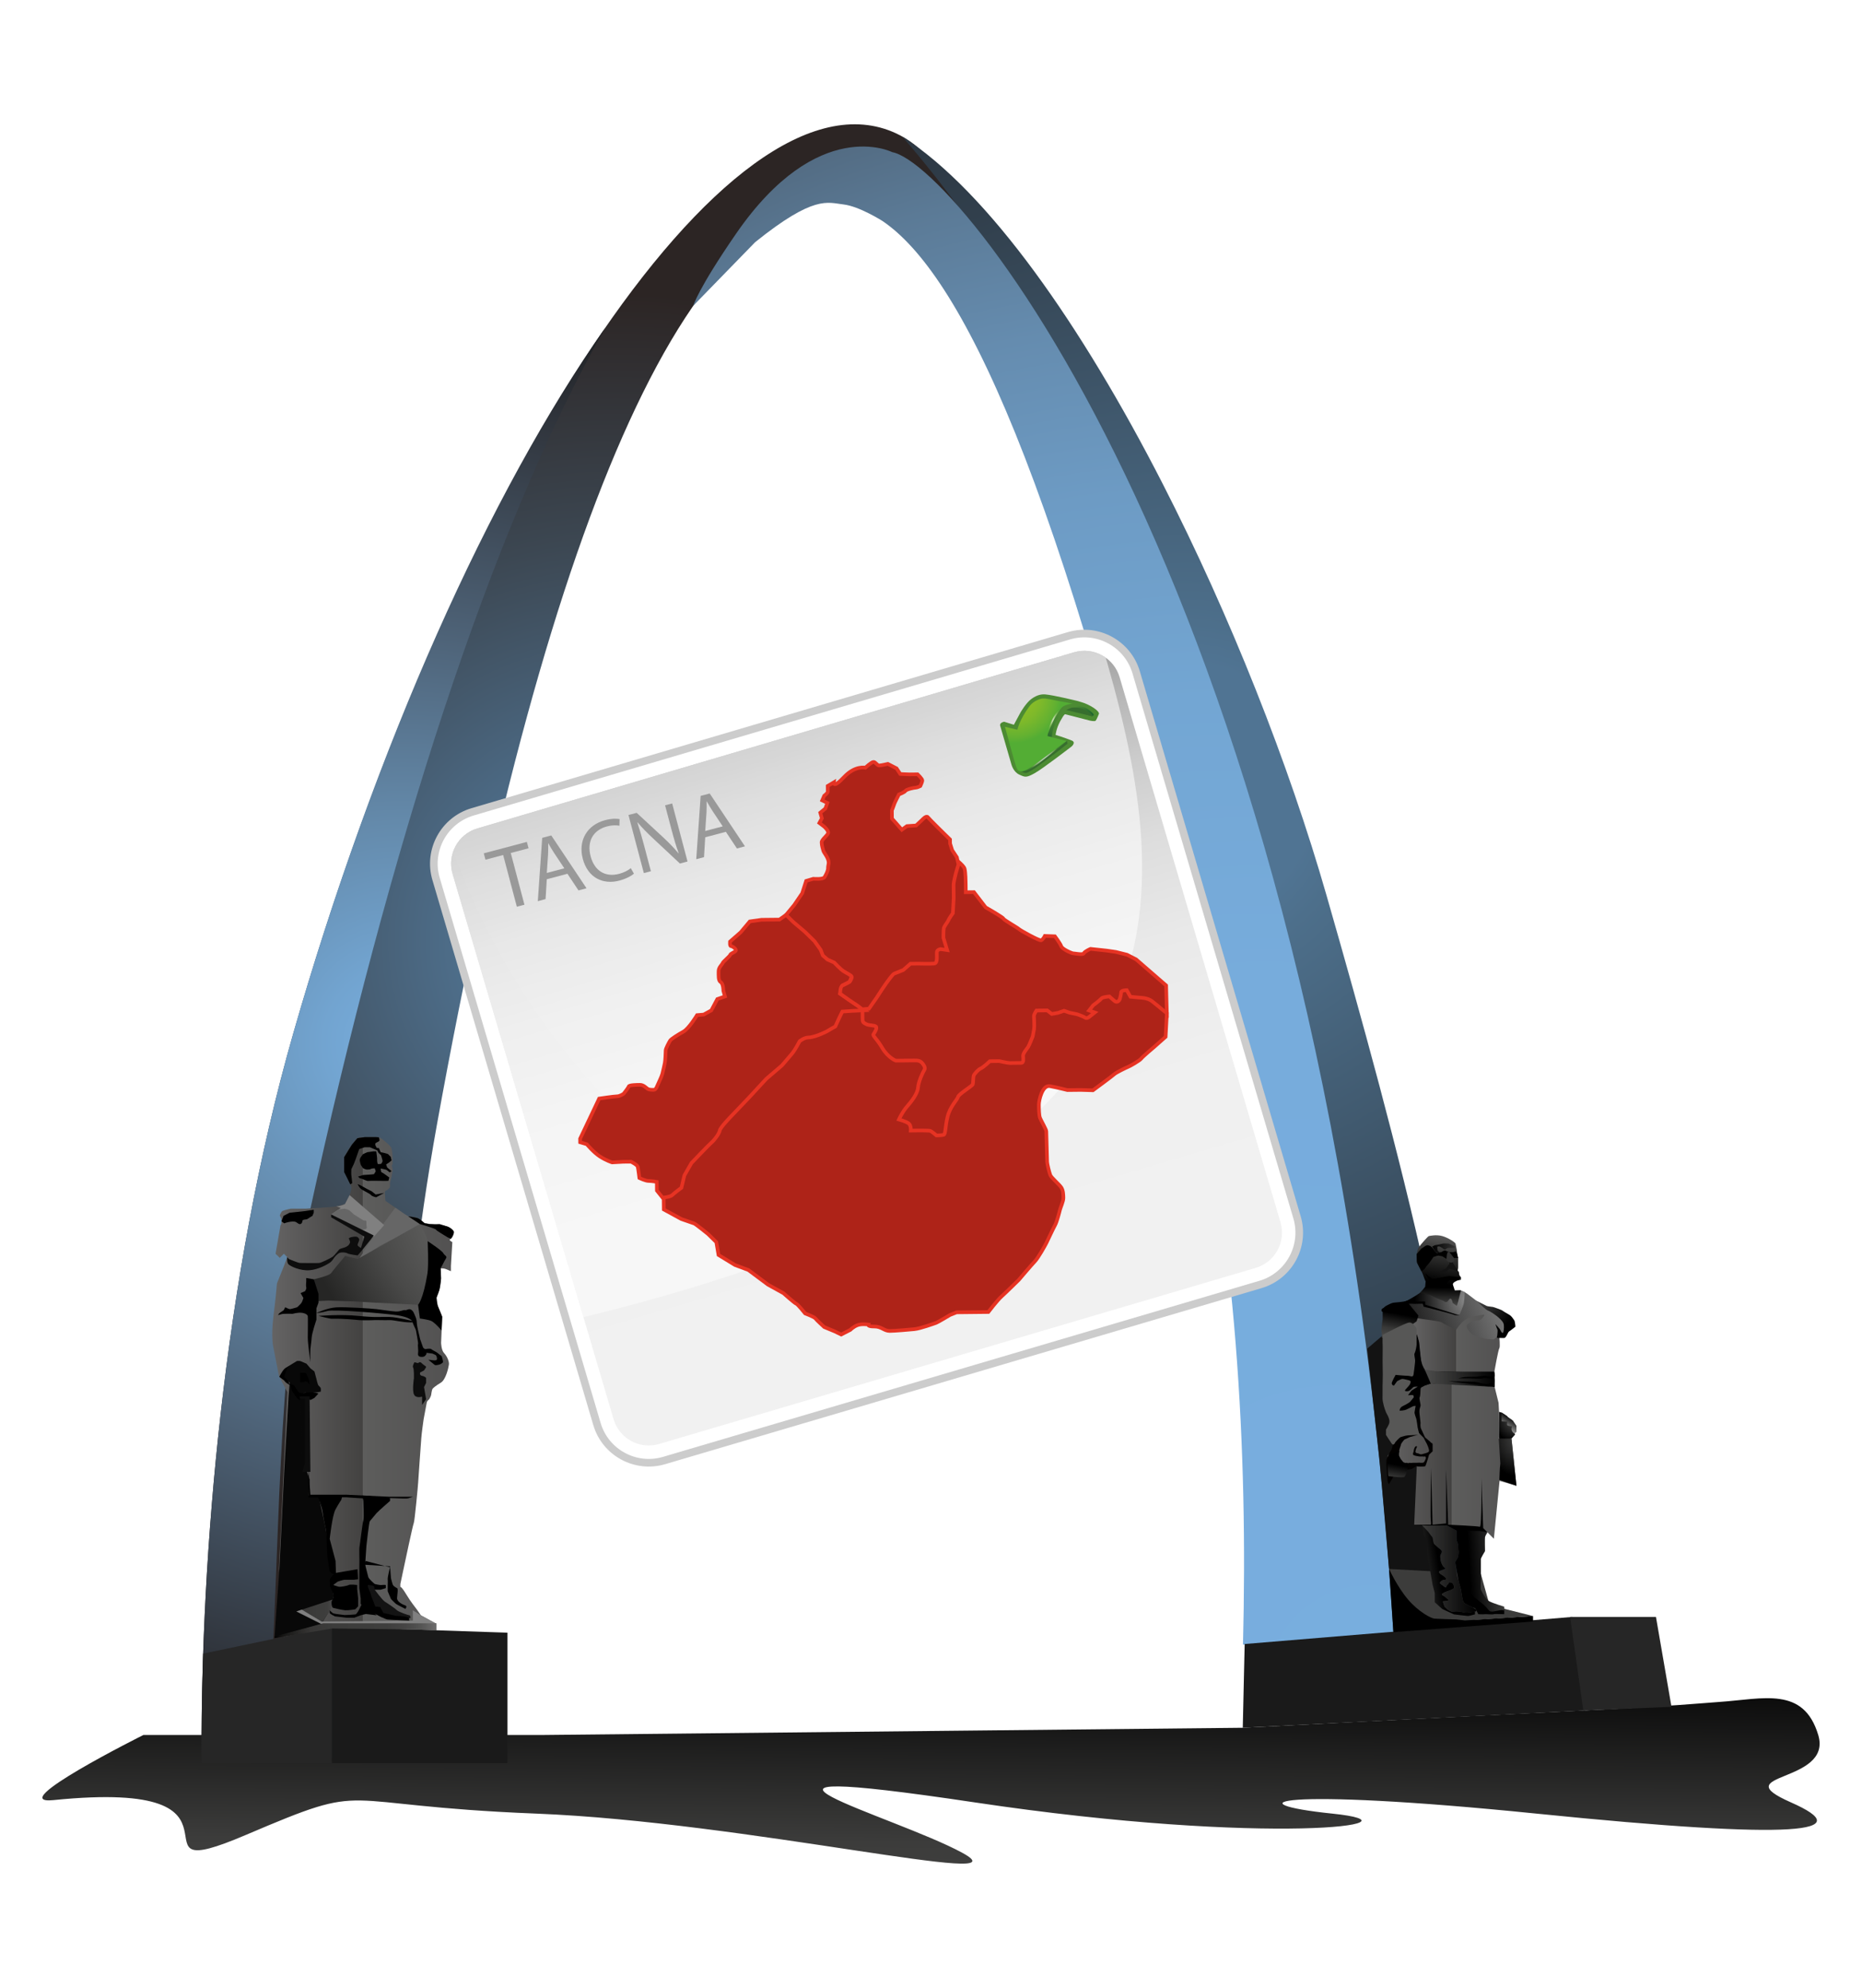 <?xml version="1.0" encoding="utf-8"?>
<!-- Generator: Adobe Illustrator 15.1.0, SVG Export Plug-In . SVG Version: 6.00 Build 0)  -->
<!DOCTYPE svg PUBLIC "-//W3C//DTD SVG 1.1//EN" "http://www.w3.org/Graphics/SVG/1.1/DTD/svg11.dtd">
<svg version="1.1" id="Capa_1" xmlns="http://www.w3.org/2000/svg" xmlns:xlink="http://www.w3.org/1999/xlink" x="0px" y="0px"
	 width="148px" height="158px" viewBox="0 0 148 158" style="enable-background:new 0 0 148 158;" xml:space="preserve">
<style type="text/css">
<![CDATA[
	.st0{fill:#FFFFFF;stroke:#CCCCCC;stroke-width:0.606;}
	.st1{fill:#131313;}
	.st2{fill:#4C8B33;}
	.st3{fill:#808080;}
	.st4{opacity:0.95;fill:url(#SVGID_33_);}
	.st5{fill:#1A1A1A;}
	.st6{fill:#575756;}
	.st7{fill:#262626;}
	.st8{fill:url(#SVGID_1_);}
	.st9{fill:url(#SVGID_2_);}
	.st10{fill:url(#SVGID_3_);}
	.st11{fill:url(#SVGID_4_);}
	.st12{fill:url(#SVGID_5_);}
	.st13{fill:url(#SVGID_6_);}
	.st14{fill:url(#SVGID_7_);}
	.st15{fill:url(#SVGID_8_);}
	.st16{fill:url(#SVGID_9_);}
	.st17{fill:#999999;}
	.st18{opacity:0.66;fill:url(#SVGID_32_);}
	.st19{fill:none;}
	.st20{fill:#666666;}
	.st21{fill:#333333;}
	.st22{fill:#376E2E;}
	.st23{fill:#030100;}
	.st24{fill:#080808;}
	.st25{fill:#3C3C3B;}
	.st26{fill:url(#SVGID_10_);}
	.st27{fill:url(#SVGID_11_);}
	.st28{fill:url(#SVGID_12_);}
	.st29{fill:url(#SVGID_13_);}
	.st30{fill:url(#SVGID_14_);}
	.st31{fill:url(#SVGID_15_);}
	.st32{fill:url(#SVGID_16_);}
	.st33{fill:url(#SVGID_17_);}
	.st34{fill:url(#SVGID_18_);}
	.st35{fill:url(#SVGID_19_);}
	.st36{fill:url(#SVGID_20_);}
	.st37{fill:url(#SVGID_21_);}
	.st38{fill:url(#SVGID_22_);}
	.st39{fill:url(#SVGID_23_);}
	.st40{fill:url(#SVGID_24_);}
	.st41{fill:url(#SVGID_25_);}
	.st42{fill:url(#SVGID_26_);}
	.st43{fill:url(#SVGID_27_);}
	.st44{fill:url(#SVGID_28_);}
	.st45{fill:url(#SVGID_29_);}
	.st46{fill:url(#SVGID_31_);}
	.st47{fill:url(#SVGID_34_);}
	.st48{fill:url(#SVGID_35_);}
	.st49{fill:#0D0D0D;}
	.st50{fill:#AE2318;stroke:#E63323;stroke-width:0.289;}
	.st51{opacity:0.55;fill:url(#SVGID_30_);}
]]>
</style>
<g>
	<linearGradient id="SVGID_1_" gradientUnits="userSpaceOnUse" x1="74.064" y1="131.345" x2="73.656" y2="191.446">
		<stop  offset="0" style="stop-color:#000000"/>
		<stop  offset="0.251" style="stop-color:#3C3C3B"/>
		<stop  offset="1" style="stop-color:#706F6F"/>
	</linearGradient>
	<path class="st8" d="M11.397,137.896c0,0-11.183,5.581-7.149,5.175c17.577-1.774,5.043,7.136,15.302,2.765
		c10.258-4.372,6.415-2.353,23.083-1.691c16.668,0.661,39.244,6.042,33.84,3.106c-5.404-2.936-22.482-7.509,1.012-3.997
		c23.495,3.513,36.281,1.7,28.417,0.891c-7.864-0.811-4.796-2.132,16.226,0s25.602,1.481,20.227-0.891
		c-5.374-2.372,3.334-1.476,2.168-5.357c-1.168-3.879-4.347-2.87-7.851-2.629c-1.319,0.091-3.57,0.327-10.821,0.684
		c-12.003,0.589-27.068,1.37-27.068,1.37l-55.717,0.575H11.397z"/>
	<g>
		<g>
			<radialGradient id="SVGID_2_" cx="49.01" cy="74.852" r="51.526" gradientUnits="userSpaceOnUse">
				<stop  offset="0.151" style="stop-color:#527796"/>
				<stop  offset="0.299" style="stop-color:#4B6882"/>
				<stop  offset="0.619" style="stop-color:#3C4752"/>
				<stop  offset="1" style="stop-color:#2C2524"/>
			</radialGradient>
			<path class="st9" d="M71.21,10.592C57.985,4.479,35.833,38.451,23.312,82.127c-5.588,19.492-7.339,41.68-7.291,57.381
				l15.261,0.317c-0.384-15.399,0.359-33.348,3.449-50.452c8.829-48.865,20.589-75.799,34.186-73.342
				c5.108,0.922,9.747,5.861,13.083,14.257C77.559,18.125,75.31,12.487,71.21,10.592z"/>
			<radialGradient id="SVGID_3_" cx="32.059" cy="82.945" r="73.761" gradientUnits="userSpaceOnUse">
				<stop  offset="0" style="stop-color:#78AEDF"/>
				<stop  offset="0.086" style="stop-color:#72A4D0"/>
				<stop  offset="0.239" style="stop-color:#648AAB"/>
				<stop  offset="0.439" style="stop-color:#4E6378"/>
				<stop  offset="0.68" style="stop-color:#31363E"/>
				<stop  offset="0.953" style="stop-color:#080501"/>
				<stop  offset="1" style="stop-color:#000000"/>
			</radialGradient>
			<path class="st10" d="M21.33,137.079c1.014-14.117,0.551-28.136,3.24-40.539c6.315-29.112,14.483-54.577,23.526-70.474
				C38.949,39.078,29.89,59.18,23.312,82.127c-5.588,19.492-7.339,41.68-7.291,57.381l5.128,0.317
				C21.204,138.907,21.263,137.992,21.33,137.079z"/>
			<radialGradient id="SVGID_4_" cx="94.276" cy="62.999" r="154.897" gradientUnits="userSpaceOnUse">
				<stop  offset="0.066" style="stop-color:#507493"/>
				<stop  offset="0.087" style="stop-color:#4D6F8B"/>
				<stop  offset="0.316" style="stop-color:#313F4C"/>
				<stop  offset="0.522" style="stop-color:#1D2024"/>
				<stop  offset="0.7" style="stop-color:#0D0B09"/>
				<stop  offset="0.841" style="stop-color:#030200"/>
				<stop  offset="0.929" style="stop-color:#000000"/>
			</radialGradient>
			<path class="st11" d="M110.251,127.086c-1.014-14.117-2.802-29.086-5.492-41.488C98.444,56.484,86.233,27.51,71.705,10.846
				c6.848,4.369,14.289,15.063,20.709,27.602c5.373,10.494,10.032,22.281,13.029,32.735c5.589,19.492,11.733,42.274,11.685,57.979
				l-6.804,0.563C110.27,128.805,110.316,127.998,110.251,127.086z"/>
			
				<radialGradient id="SVGID_5_" cx="82.945" cy="59.084" r="87.575" fx="111.511" fy="141.869" gradientUnits="userSpaceOnUse">
				<stop  offset="0" style="stop-color:#78AEDF"/>
				<stop  offset="0.373" style="stop-color:#77ACDC"/>
				<stop  offset="0.507" style="stop-color:#73A6D3"/>
				<stop  offset="0.603" style="stop-color:#6D9BC4"/>
				<stop  offset="0.68" style="stop-color:#658CAF"/>
				<stop  offset="0.746" style="stop-color:#5B7A96"/>
				<stop  offset="0.805" style="stop-color:#4F657A"/>
				<stop  offset="0.858" style="stop-color:#404E5C"/>
				<stop  offset="0.907" style="stop-color:#30363D"/>
				<stop  offset="0.952" style="stop-color:#1D1C1E"/>
				<stop  offset="0.993" style="stop-color:#050300"/>
				<stop  offset="1" style="stop-color:#000000"/>
			</radialGradient>
			<path class="st12" d="M70.915,12.092c0,0-5.884-2.982-12.414,6.489c-3.043,4.415-3.395,5.717-3.395,5.717l4.916-5.049
				c4.694-3.774,5.749-3.144,7.018-3c1.266,0.144,3.108,1.319,3.117,1.325c6.037,4.1,13.995,19.506,24.26,64.096
				c3.898,16.938,4.766,33.643,4.382,49.043l11.984-0.494C105.914,49.517,76.399,13.105,70.915,12.092z"/>
			<g>
				<polygon class="st5" points="98.932,130.665 124.966,128.513 126.016,135.951 98.781,137.321 				"/>
				<polygon class="st7" points="131.623,128.513 132.857,135.657 125.85,135.951 124.8,128.513 				"/>
			</g>
			<g>
				<linearGradient id="SVGID_6_" gradientUnits="userSpaceOnUse" x1="21.638" y1="110.243" x2="36.079" y2="110.243">
					<stop  offset="0" style="stop-color:#646363"/>
					<stop  offset="0.5" style="stop-color:#434241"/>
					<stop  offset="0.5" style="stop-color:#5D5D5C"/>
					<stop  offset="1" style="stop-color:#525151"/>
				</linearGradient>
				<path class="st13" d="M22.562,130.113l-0.385-5.446l0.66-14.023l-0.66-1.264l-0.441-2.256c0,0-0.219-0.77,0-2.529
					c0.221-1.76,0.276-2.585,0.276-2.585l0.55-1.375l0.274-0.715l-0.274-0.274l-0.324,0.33l-0.335-0.33l0.335-1.926l0.051-0.314
					l0.064-0.127c0,0,0.042-0.287,0.01-0.384c-0.032-0.095-0.125-0.286-0.125-0.286s0.093-0.309,0.231-0.372
					c0.138-0.063,0.638-0.17,0.638-0.17h1.18c0,0,2.137-0.128,2.339-0.159c0.201-0.031,0.797-0.214,0.797-0.214l0.27-0.479
					c0,0,0.112-0.248,0.173-0.446c0.062-0.199,0.062-0.422,0.062-0.422s-0.16-0.41-0.234-0.547
					c-0.075-0.136-0.334-0.645-0.334-0.645s-0.038-1.14,0-1.189c0.036-0.05,0.26-0.509,0.359-0.646
					c0.099-0.136,0.458-0.632,0.496-0.658c0.037-0.022,0.136-0.272,0.459-0.272c0.322,0,1.239-0.037,1.438,0
					c0.198,0.038,0.843,0.597,0.967,0.806c0.124,0.212,0.136,0.932,0.136,1.179c0,0.248-0.074,0.236-0.074,0.236l0.074,0.372
					l-0.087,0.545c0,0-0.099,0.298-0.124,0.472c-0.025,0.174,0.025,0.31-0.037,0.396c-0.062,0.087-0.223,0.211-0.223,0.211
					s-0.15,0-0.15,0.187c0,0.186,0.039,0.645,0.039,0.645l1.772,1.228l0.645,0.087c0,0,0.298,0.112,0.397,0.212
					c0.1,0.098,0.31,0.26,0.31,0.26l0.893,0.1l0.856,0.136c0,0,0.632,0.211,0.57,0.546c-0.062,0.335-0.235,0.446-0.235,0.446
					s-0.1,0.05-0.1,0.1c0,0.049,0.211,0.173,0.211,0.173s-0.111,1.86-0.111,1.896c0,0.038,0,0.41,0,0.41s-0.348-0.148-0.447-0.185
					c-0.1-0.039-0.372-0.039-0.372-0.039l0.037,0.732c0,0-0.012,0.547-0.136,0.98c-0.124,0.435-0.261,0.621-0.261,0.78
					c0,0.161,0.063,0.36,0.1,0.422c0.037,0.063,0.385,0.894,0.385,0.931c0,0.038-0.087,2.071-0.087,2.071s0.013,0.583,0.236,0.818
					s0.421,0.657,0.384,0.917c-0.037,0.261-0.248,1.204-0.646,1.438c-0.396,0.237-0.632,0.435-0.669,0.509
					c-0.037,0.075-0.099,0.435-0.099,0.473c0,0.035-0.125,0.334-0.187,0.371c-0.063,0.038-0.149,0.137-0.161,0.234
					c-0.013,0.101-0.249,1.328-0.249,1.328s-0.161,1.128-0.185,1.514c-0.025,0.386-0.248,3.397-0.248,3.51
					c0,0.111-0.273,3.05-0.348,3.212c-0.074,0.161-0.719,3.212-0.719,3.212l-0.348,1.638v0.235c0,0,0.062-0.087,0.459,0.569
					c0.396,0.658,0.719,1.03,0.868,1.241c0.148,0.211,0.31,0.445,0.31,0.445l1.228,0.671v0.513l-8.312-0.285L22.562,130.113z"/>
				<path class="st24" d="M23.083,109.248c0,0,0.97,1.165,0.964,3.411c-0.007,2.245,0.15,3.736,0.15,3.736l0.412,1.203l-0.083,1.261
					h0.787l0.573,2.629l0.322,1.932l0.28,1.728v1.154v1.051l-0.28,0.633l-0.689,1.115l-3.694,1.013l0.167-2.442l0.208-2.85
					l0.388-7.839l0.351-6.001L23.083,109.248z"/>
				<linearGradient id="SVGID_7_" gradientUnits="userSpaceOnUse" x1="23.56" y1="128.044" x2="26.75" y2="128.044">
					<stop  offset="0" style="stop-color:#333332"/>
					<stop  offset="0.107" style="stop-color:#373635"/>
					<stop  offset="0.515" style="stop-color:#3C3C3B"/>
					<stop  offset="0.765" style="stop-color:#3E3E3D"/>
					<stop  offset="0.855" style="stop-color:#464545"/>
					<stop  offset="0.919" style="stop-color:#525251"/>
					<stop  offset="0.97" style="stop-color:#636262"/>
					<stop  offset="1" style="stop-color:#706F6F"/>
				</linearGradient>
				<polygon class="st14" points="26.75,127.028 26.237,127.985 25.519,129.06 23.56,128.076 				"/>
				<path d="M30.257,91.573c0,0,0.559,0.11,0.6,0.167c0.042,0.056,0.196,0.195,0.196,0.195l0.07,0.295L30.9,92.411l-0.21,0.14
					l0.084,0.237l0.349,0.294L30.97,93.18c0,0-0.209-0.183-0.28-0.211c-0.069-0.027-0.433-0.097-0.433-0.097
					s0.014,0.293,0.083,0.308c0.07,0.013,0.349,0.222,0.349,0.222l0.252,0.182l-0.069,0.267c0,0-0.489,0.013-0.796,0
					c-0.308-0.014-0.881,0.006-0.881,0.006s-0.338-0.118-0.336-0.132s-0.264-0.084-0.264-0.084l-0.14-0.126l0.403-0.124
					c0,0,0.336-0.029,0.435-0.029c0.097,0,0.433-0.042,0.433-0.042l0.139-0.224l-0.077-0.237c0,0-0.244,0-0.301,0.042
					c-0.055,0.042-0.181,0.057-0.307,0.057s-0.323-0.111-0.323-0.111l-0.166-0.238c0,0-0.125-0.336-0.083-0.488
					c0.042-0.154,0.25-0.393,0.25-0.393l0.336-0.152l0.503-0.07h0.209c0,0,0.084,0.572,0.071,0.627
					c-0.014,0.059,0.014,0.351,0.056,0.379s0.265-0.013,0.265-0.013s0.111-0.155,0.111-0.226c0-0.069-0.125-0.461-0.125-0.461
					l-0.209-0.195l-0.083-0.181l-0.587-0.252h-0.419l-0.432,0.141l-0.279,0.796l-0.154,0.4l-0.196,0.409c0,0-0.014,0.418,0,0.462
					c0.014,0.042,0.07,0.641,0.07,0.641s-0.148,0.116-0.165,0.075c-0.018-0.04-0.348-0.705-0.348-0.705l-0.125-0.245v-1.189
					l0.614-0.993l0.437-0.512L29,90.375h0.866l0.244,0.015c0,0,0.091,0.22,0.036,0.29c-0.057,0.069-0.196,0.097-0.293,0.181
					c-0.099,0.085,0.097,0.377,0.097,0.377l0.168,0.015L30.257,91.573z"/>
				<path d="M30.537,94.813l-0.676,0.126l-0.33-0.266c0,0-0.251-0.11-0.391-0.195c-0.14-0.084-0.376-0.211-0.447-0.251
					c-0.069-0.042-0.265-0.112-0.265-0.112s0.111,0.278,0.32,0.418c0.21,0.141,0.657,0.336,0.74,0.447
					c0.084,0.112,0.406,0.181,0.406,0.181L30.537,94.813z"/>
				<polygon class="st19" points="32.395,98.024 30.006,99.38 29.364,99.758 28.483,100.065 30.048,98.5 32.995,97.23 				"/>
				<polygon class="st20" points="31.419,95.983 29.364,98.765 28.54,100.065 28.777,99.982 30.201,99.003 32.185,98.024 
					32.814,97.774 32.91,97.688 33.372,97.285 32.744,96.853 32.116,96.466 				"/>
				<path class="st3" d="M26.735,95.884l0.349,0.126l-0.061,0.041l-0.702,0.474l3.398,1.761l0.817-0.916l-2.749-2.386l-0.366,0.71
					C27.422,95.693,27.125,95.854,26.735,95.884z"/>
				<path class="st20" d="M27.357,96.07c0.16,0,0.408,0.124,0.408,0.124l0.392,0.35c0,0,0.58,0.35,0.702,0.435
					c0.123,0.082,0.288-0.096,0.267,0.252c-0.021,0.346,0.126,0.362-0.103,0.469c-0.229,0.105-0.594-0.084-0.594-0.084l-2.108-1.091
					l0.588-0.396L27.357,96.07z"/>
				<radialGradient id="SVGID_8_" cx="41.314" cy="93.705" r="17.617" fx="56.785" fy="91.931" gradientUnits="userSpaceOnUse">
					<stop  offset="0" style="stop-color:#B7B6B6"/>
					<stop  offset="0.262" style="stop-color:#9A9A99"/>
					<stop  offset="0.839" style="stop-color:#494948"/>
					<stop  offset="1" style="stop-color:#262625"/>
				</radialGradient>
				<path class="st15" d="M33.372,97.285c0,0,0.621,1.093,0.621,1.361c0,0.27,0.124,1.301,0,2.415s-0.413,2.083-0.475,2.187
					c-0.062,0.103-0.289,0.453-0.289,0.453s-3.052-0.145-3.402-0.166c-0.35-0.02-1.711-0.103-1.711-0.103l-2.021-0.062l-0.825,0.041
					c0,0-0.33-0.475-0.33-0.558c0-0.081,0-1.175,0-1.175s1.217-0.267,1.381-0.495c0.165-0.227,1.114-1.361,1.114-1.361l0.994,0.242
					L33.372,97.285z"/>
				<path class="st49" d="M26.321,96.524v0.226l2.64,1.535l-0.268,0.899c0,0-0.221-0.102-0.265-0.207
					c-0.044-0.103,0.185-0.392,0.111-0.516c-0.074-0.123-0.135-0.171-0.28-0.177c-0.144-0.009-0.591,0.074-0.523,0.177
					c0.07,0.104,0.09,0.269,0.09,0.269s-0.02,0.165-0.186,0.289c-0.165,0.124-0.371,0.165-0.371,0.165s-0.248,0.063-0.309,0.124
					c-0.062,0.062-0.372,0.474-0.516,0.577c-0.144,0.103-0.887,0.474-1.072,0.495c-0.186,0.021-1.382,0-1.526,0
					c-0.145,0-0.887-0.315-0.887-0.315l-0.124-0.146c0,0-0.062,0.417,0.103,0.574c0.165,0.155,0.928,0.525,1.67,0.464
					c0.744-0.062,1.423-0.474,1.608-0.599c0.186-0.124,0.372-0.432,0.372-0.432s0.227-0.29,0.413-0.351
					c0.186-0.063,0.474-0.042,0.617,0.041c0.146,0.081,0.809,0.164,0.809,0.164l0.286-0.33l0.78-0.97l0.209-0.288L26.321,96.524z"/>
				<path class="st19" d="M25.249,98.024l2.108,0.622c0,0-0.623,0.497-0.706,0.601c-0.083,0.103-0.536,0.556-0.929,0.598
					c-0.391,0.041-1.772,0.254-1.855,0.221c-0.082-0.035-0.599-0.2-0.599-0.2s0.083-0.288,0.186-0.372
					c0.104-0.082,0.66-0.338,0.784-0.447s0.454-0.041,0.701-0.302c0.248-0.262,0.374-0.459,0.374-0.459L25.249,98.024z"/>
				<path class="st19" d="M24.939,98.024c0,0,0.124,0.314,0,0.376c-0.123,0.062-0.309,0.246-0.309,0.246s-0.475,0.05-0.557,0.098
					c-0.083,0.049-0.35,0.206-0.454,0.302c-0.104,0.098-0.247,0.263-0.247,0.263l-0.104,0.287h0.351c0,0,1.162-0.734,1.375-0.852
					s0.441-0.665,0.441-0.665l-0.187-0.055l-0.31-0.098V98.024z"/>
				<path class="st19" d="M26.777,96.217l-0.815-0.121l-0.903,0.037c0,0-0.366,0.226-0.428,0.226c-0.062,0-0.887-0.02-0.99,0
					c-0.103,0.021-0.518-0.059-0.929,0.166c-0.409,0.222-0.35,0.37-0.35,0.37s-0.165-0.18-0.125-0.286
					c0.039-0.105,0.09-0.26,0.161-0.315c0.071-0.057,0.276-0.248,0.426-0.223c0.151,0.025,0.713-0.087,0.713-0.087h1.217
					l1.566-0.049l0.456-0.061l0.307,0.136L26.777,96.217z"/>
				<path class="st19" d="M26.631,96.339c0,0-0.474-0.063-0.743,0c-0.268,0.061-0.578,0.081-0.743,0.186
					c-0.165,0.103-0.495,0.247-0.577,0.268c-0.082,0.021-0.537,0.438-0.537,0.438s0.063,0.469,0.321,0.613
					c0.256,0.145,0.586,0.557,0.586,0.557l-1.671,1.195v0.27l-0.363,0.137l-0.255-0.406l-0.287,0.251l-0.126,0.129l-0.335-0.33
					l0.472-2.584l-0.011-0.167l0.288-0.37l1.217-0.214l1.191-0.178l0.727-0.028l0.846,0.091l0.146,0.021L26.631,96.339z"/>
				<path d="M24.939,96.385l-0.103,0.248c0,0-0.364,0.217-0.42,0.262c-0.058,0.046-0.385-0.003-0.385,0.166
					c0,0.17-0.165,0.317-0.349,0.17c-0.187-0.15-0.31-0.17-0.599-0.129c-0.289,0.042-0.495,0.129-0.495,0.129l-0.215-0.169
					l0.165-0.429l0.483-0.248l1.223-0.13l0.695-0.104V96.385z"/>
				<path d="M33.993,98.646c0,0,1.134,0.744,1.238,0.949c0.103,0.207,0.329,0.234,0.227,0.406c-0.103,0.172-0.248,0.438-0.268,0.492
					c-0.021,0.051-0.168,0.313-0.168,0.313l0.032,0.831c0,0-0.094,0.759-0.132,0.882c-0.038,0.123-0.223,0.607-0.223,0.607
					s0.05,0.558,0.125,0.733c0.076,0.177,0.321,0.792,0.321,0.792l-0.045,1.089c0,0-0.57-0.659-0.838-0.762
					s-0.889-0.187-0.889-0.187l-0.143-1.092c0,0,0.393-0.351,0.744-2.475C34.079,100.591,33.993,98.646,33.993,98.646z"/>
				<path d="M33.372,97.285c0,0,1.24,0.354,1.281,0.445c0.042,0.093,0.692,0.458,0.831,0.555c0.138,0.095,0.356,0.166,0.356,0.166
					s0.29-0.47,0.222-0.583c-0.068-0.113-0.313-0.311-0.435-0.36c-0.123-0.049-0.686-0.218-0.686-0.218s-0.903,0.033-0.894,0
					c0.01-0.032-0.292-0.066-0.292-0.066s-0.343-0.315-0.526-0.394c-0.181-0.078-0.78-0.158-0.78-0.158l0.78,0.517L33.372,97.285z"
					/>
				<path d="M32.797,104.195c0.077,0.085,0.145,0.268,0.206,0.412c0.063,0.145,0.124,0.312,0.124,0.497s0.083,0.535,0.103,0.637
					c0.021,0.104,0.165,0.702,0.165,0.702s0.207,0.578,0.228,0.64c0.02,0.062,0.164,0.146,0.164,0.146s0.413-0.084,0.496,0
					c0.082,0.081,0.413,0.226,0.474,0.288c0.063,0.062,0.35,0.269,0.35,0.269s0.125,0.391,0.103,0.474
					c-0.02,0.082-0.268,0.206-0.33,0.206c-0.061,0-0.247,0.082-0.351,0c-0.103-0.083-0.481-0.393-0.481-0.393
					s0.275,0.021,0.399,0.042c0.124,0.021,0.29,0,0.29-0.104c0-0.102-0.042-0.268-0.104-0.31c-0.062-0.041-0.276-0.123-0.276-0.123
					l-0.487-0.062c0,0,0.082,0.019,0,0.144c-0.083,0.125-0.165,0.186-0.331,0.186c-0.165,0-0.35-0.042-0.31-0.288
					c0.042-0.248-0.04-0.659,0-0.722c0.042-0.063-0.164-1.032-0.164-1.095c0-0.06-0.268-0.554-0.268-0.659
					c0-0.103-0.248-0.412-1.279-0.556c-1.032-0.144-4.991-0.476-5.486-0.331c-0.495,0.146-0.887,0.165-0.887,0.165
					s0.867-0.412,1.589-0.453c0.721-0.041,2.701,0.083,3.216,0.144c0.516,0.063,1.114,0.165,1.506,0.186s0.606-0.15,0.75-0.109
					C32.351,104.168,32.529,103.899,32.797,104.195z"/>
				<path class="st49" d="M33.229,108.341c0,0,0.145-0.165,0.289,0c0.145,0.166,0.371,0.248,0.351,0.31
					c-0.021,0.062-0.165,0.269-0.165,0.269l-0.31,0.165c0,0-0.081,0.227,0.156,0.267c0.236,0.041,0.32,0.167,0.32,0.167v0.392
					l-0.166,0.333l0.166,0.966l-0.32,0.454v-0.66c0,0-0.506,0.165-0.65-0.186c-0.145-0.352,0-1.279,0-1.279s0.016-0.742-0.063-0.846
					c-0.081-0.103,0.105-0.424,0.105-0.424L33.229,108.341z"/>
				<path d="M25.146,104.897c0,0-0.35,1.052-0.371,1.402c-0.02,0.352-0.083,0.681-0.103,0.929c-0.021,0.245,0,1.039,0,1.039
					s-0.207-1.473-0.207-1.947s0.021-1.608,0-1.713c-0.02-0.102-0.165-0.225-0.474-0.267c-0.308-0.042-0.722,0.081-0.722,0.081
					s-0.721-0.021-0.866,0.021c-0.144,0.041-0.309,0.083-0.309,0.083s0.083-0.142,0.166-0.195c0.082-0.053,0.289-0.197,0.289-0.197
					l0.123-0.234c0,0,0.289,0.151,0.372,0.151c0.083,0,0.577-0.151,0.577-0.151s0.29-0.26,0.351-0.364
					c0.062-0.103,0.144-0.37,0.144-0.37l-0.226-0.392l0.35-0.145c0,0,0.14-0.186,0.101-0.31s0-0.454,0-0.454v-0.288l0.601,0.103
					l0.374,1.155v0.7l-0.167,0.455v0.37V104.897z"/>
				<path d="M25.313,104.587c0,0,1.806-0.144,3.17,0c1.364,0.145,1.827,0.063,2.473,0.083c0.645,0.021,1.859,0.33,1.859,0.33
					s0.435,0.104-0.204,0.104c-0.64,0-1.312-0.197-1.656-0.183c-0.345,0.016-1.129-0.015-1.252,0c-0.123,0.016-0.939,0.02-1.164,0
					c-0.224-0.019-1.182-0.133-2.177-0.108C26.212,104.815,25.313,104.587,25.313,104.587z"/>
				<polygon class="st19" points="24.671,108.61 24.671,108.754 24.877,109.207 25.001,110.053 25.229,110.242 25.313,109.826 
					25.146,109.001 				"/>
				<path d="M25.313,110.754l-0.321,0.351c0,0-0.341,0.186-0.32,0.165c0.021-0.021-0.309-0.103-0.433-0.103
					s-0.309,0.043-0.371,0.103c-0.062,0.063-0.268-0.165-0.268-0.165s-0.309-0.432-0.372-0.517
					c-0.062-0.082-0.144-0.623-0.144-0.623s0.248-0.118,0.454,0.088c0.206,0.207,0.372,0.31,0.453,0.453
					c0.083,0.146,0.083,0.269,0.248,0.186s0.288-0.068,0.371-0.085c0.083-0.019,0.536,0.106,0.536,0.106L25.313,110.754z"/>
				<path d="M23.496,108.382c0,0-0.516,0.33-0.557,0.413c-0.042,0.082-0.144,0.351-0.144,0.453s0.185,0.683,0.185,0.683l0.104,0.185
					c0,0-0.186-0.119-0.289-0.185c-0.104-0.063-0.207-0.207-0.207-0.207l-0.388-0.297c0,0,0.202-0.426,0.409-0.632
					C22.815,108.589,23.496,108.382,23.496,108.382z"/>
				<path class="st19" d="M24.671,108.754c0,0-0.41-0.154-0.474-0.253c-0.062-0.098-0.331-0.233-0.331-0.233l-0.474,0.114
					l-0.454,0.119c0,0,0.784-0.407,0.867-0.407s0.309,0.174,0.309,0.174l0.495,0.233L24.671,108.754z"/>
				<path class="st24" d="M25.146,109.578c0,0,0.107,0.475,0.167,0.537c0.06,0.063,0.163,0.145,0.184,0.226
					c0.021,0.082,0,0.266,0,0.266s-0.424,0.085-0.505,0.067c-0.08-0.021-0.657-0.008-0.753,0.018
					c-0.096,0.026-0.389,0.097-0.536-0.085c-0.144-0.184-0.289-0.454-0.289-0.454l-0.33-0.188l-0.495-0.538l0.259-0.791
					c0,0,0.699-0.438,0.751-0.462c0.052-0.023,0.269,0,0.269,0l0.49,0.208l0.314,0.372l0.32,0.247L25.146,109.578z"/>
				<polygon class="st49" points="23.867,111.27 24.047,116.074 24.047,116.982 24.671,116.982 24.609,110.981 23.806,110.981 				
					"/>
				<polygon class="st24" points="24.238,111.167 24.238,116.24 24.047,116.982 23.845,111.167 				"/>
				<path d="M24.526,116.755l0.145,2.043h0.642h2.204l3.465,0.164h1.833c0,0-0.163,0.062-0.369,0.123s-1.855-0.082-2.391,0
					c-0.537,0.084-2.538-0.082-2.538-0.082l-2.204,0.021h-0.642h-0.145V116.755z"/>
				<path d="M28.878,119.291c0,0,0.062,1.362,0,1.547c-0.062,0.186-0.288,2.084-0.309,2.146c-0.021,0.062,0,0.989,0,0.989
					l-0.009,1.217v0.64v0.392l0.111,0.825v0.432l0.351,0.311l0.764,0.454l0.618,0.33c0,0-0.371-0.476-0.475-0.559
					c-0.103-0.081-0.244-0.518-0.476-0.879c-0.223-0.346-0.262-0.441-0.303-0.834c-0.042-0.392-0.149-1.606-0.149-1.606l0.124-1.835
					c0,0,0.206-1.897,0.269-1.959c0.062-0.063,0.392-0.475,0.536-0.64c0.145-0.165,1.072-0.971,1.072-0.971v-0.226l-2.204-0.206
					L28.878,119.291z"/>
				<path class="st19" d="M31.952,118.962c0,0-0.042,0.536,0,0.639c0.041,0.104,0.087,0.331-0.018,0.578
					c-0.106,0.248-0.539,2.187-0.601,2.394c-0.062,0.205-0.35,1.504-0.227,1.938c0.125,0.432,0.062,0.661,0.248,0.907
					c0.186,0.249,0.467,0.557,0.467,0.557s0.419-2.536,0.481-3.361c0.062-0.824,0.186-1.732,0.186-1.835
					c0-0.104,0.165-1.403,0.165-1.403l0.163-0.412H31.952z"/>
				<path d="M31.002,124.57c0,0-0.206,0.765-0.185,0.971c0.02,0.207-0.003,0.207-0.001,0.433c0.001,0.228,0,0.496,0,0.496
					l0.26,0.618c0,0,0.319,0.33,0.402,0.391c0.082,0.063,0.742,0.393,0.742,0.393s0.186-0.206,0-0.268
					c-0.186-0.062-0.682-0.289-0.661-0.598c0.021-0.31,0.103-0.743,0-0.784c-0.102-0.042-0.288-0.166-0.328-0.248
					c-0.042-0.082-0.155-0.535-0.155-0.535l-0.073-0.949l-1.977-0.123c0,0,0.203,0.805,0.245,0.969
					c0.041,0.165,0.511,0.557,0.511,0.557s0.376,0.104,0.561,0.082c0.186-0.021,0.321,0,0.321,0s0.011,0.248,0,0.248
					s-0.403,0.124-0.403,0.124h-0.66l0.083,0.351l0.392,0.412c0,0,0.289,0.329,0.31,0.453c0.021,0.124,0.041,0.165,0.041,0.31
					c0,0.144,0.103,0.578,0.103,0.578s0.074,0.392-0.747-0.412c-0.82-0.805-0.922-3.321-0.922-3.321l0.186-0.655L31.002,124.57z"/>
				<path class="st19" d="M27.196,119.109c-0.056,0.108-0.56,0.613-0.764,1.6c-0.207,0.99-0.224,1.847-0.224,1.847
					s0.466,1.511,0.494,1.604c0.027,0.094,0,0.988,0,0.988s0.959-0.279,1.184-0.261s0.542,0.019,0.542,0.019s-0.075-2.146,0-2.536
					c0.074-0.393,0.245-1.66,0.245-1.66v-1.397l-0.111-0.35l-1.346-0.103L27.196,119.109z"/>
				<path class="st19" d="M26.208,127.985c-0.019,0.091,0.13,0.164,0.186,0.212c0.057,0.047,1.045,0.214,1.38,0.175
					c0.336-0.036,0.69-0.093,0.69-0.093l0.097-0.39v-0.374h-1.402l-0.802-0.225L26.208,127.985z"/>
				<path d="M26.207,128.197c0.019,0.082,0.412,0.27,0.412,0.27l0.913,0.106h0.635l0.506-0.193l0.407-0.101l0.858,0.105
					l-1.078-1.094l-0.298,0.599c0,0-0.188,0.405-0.315,0.424c-0.129,0.019-0.783,0.058-0.862,0.051
					c-0.08-0.008-0.541-0.069-0.541-0.069s-0.228-0.028-0.337-0.064c-0.111-0.033-0.297-0.245-0.297-0.245L26.207,128.197z"/>
				<polygon class="st3" points="25.519,128.878 32.815,128.803 32.815,127.985 33.458,128.389 34.686,129.06 25.519,129.06 				"/>
				<path d="M24.609,109.965c0,0-0.041-0.362-0.145-0.538c-0.103-0.179-0.103-0.322-0.247-0.322s-0.351,0-0.351,0v0.322v0.44
					c0,0,0.33,0,0.371-0.062c0.041-0.063,0.207,0.041,0.207,0.041l0.165,0.206V109.965z"/>
				<path class="st1" d="M29.781,126.346c0,0,0.616,0.833,0.799,0.945c0.183,0.115,0.639,0.423,0.706,0.478
					c0.067,0.052,0.148,0.098,0.269,0.217c0.121,0.117,0.911,0.402,0.978,0.395c0.066-0.011,0.094,0.141,0.106,0.193
					c0.014,0.051-0.318,0.083-0.482,0.145c-0.163,0.063-1.452-0.137-1.577-0.2c-0.125-0.066-0.586-0.06-0.643-0.441
					c-0.057-0.385-0.433-1.165-0.459-1.34c-0.027-0.176-0.375-0.787-0.194-0.763c0.18,0.025,0.394,0.038,0.435,0.093
					C29.76,126.12,29.781,126.346,29.781,126.346z"/>
				<path d="M30.474,128.196l1.004,0.231c0,0,0.655,0.007,0.961,0.116c0.083,0.03,0.094,0.261,0.094,0.261s-1.522-0.063-1.74-0.087
					c-0.217-0.02-1.286-0.642-1.286-0.642s-0.112-0.226-0.215-0.35c-0.104-0.123,0.928,0,0.928,0L30.474,128.196"/>
				<polygon class="st3" points="23.56,128.076 25.519,129.06 25.519,128.857 23.989,127.934 				"/>
				<path d="M25.22,118.859c0,0,0.373,0.863,0.429,1.347c0.056,0.484,0.28,1.474,0.28,1.474s0.074,1.833,0.093,2.036
					c0.018,0.2,0.186,1.189,0.186,1.189l0.28,0.242c0,0-0.28,0.317-0.28,0.43c0,0.11,0.038,0.348,0,0.396
					c-0.038,0.05,0.28,0.685,0.28,0.685s-0.038,0.224,0,0.278c0.037,0.058-0.112,0.262-0.131,0.354
					c-0.009,0.043-0.01,0.142,0.003,0.243c0.017,0.12,0.055,0.241,0.133,0.263c0.144,0.035,0.687,0.167,0.947,0.186
					s0.8-0.075,0.8-0.075l0.224-0.236c0,0,0-0.603,0-0.659c0-0.055-0.074-0.71-0.074-0.71v-0.328c0,0-0.56-0.068-0.672,0
					c-0.111,0.069-0.651,0.163-0.764,0.144c-0.112-0.02-0.466-0.144-0.466-0.144l0.354-0.267c0,0,0.412-0.149,0.598-0.149
					s0.688,0,0.688,0l0.335-0.037l-0.043-0.803l-1.715,0.297l-0.034-0.954l-0.463-1.747c0,0,0.195-1.852,0.457-2.337
					c0.261-0.486,0.466-0.775,0.466-0.775l0.084-0.342H25.22z"/>
			</g>
			<g>
				<path class="st7" d="M16.144,131.656c0.002-0.057,0.004-0.228,0.004-0.228l10.226-2.142v10.834H16.021
					C16.021,140.121,16.055,134.029,16.144,131.656z"/>
				<polygon class="st5" points="40.337,129.767 40.337,140.121 26.374,140.121 26.374,129.287 				"/>
			</g>
			<linearGradient id="SVGID_9_" gradientUnits="userSpaceOnUse" x1="21.825" y1="129.607" x2="34.685" y2="129.607">
				<stop  offset="0" style="stop-color:#000000"/>
				<stop  offset="0.05" style="stop-color:#151514"/>
				<stop  offset="0.225" style="stop-color:#373635"/>
				<stop  offset="0.37" style="stop-color:#3C3C3B"/>
				<stop  offset="0.694" style="stop-color:#3E3E3D"/>
				<stop  offset="0.811" style="stop-color:#464545"/>
				<stop  offset="0.894" style="stop-color:#525251"/>
				<stop  offset="0.961" style="stop-color:#636262"/>
				<stop  offset="1" style="stop-color:#706F6F"/>
			</linearGradient>
			<polygon class="st16" points="21.825,130.071 25.686,129.018 34.686,129.018 34.686,129.531 26.411,129.431 21.825,130.198 			
				"/>
			<g>
				<radialGradient id="SVGID_10_" cx="120.412" cy="112.932" r="1.641" gradientUnits="userSpaceOnUse">
					<stop  offset="0" style="stop-color:#4D4D4C"/>
					<stop  offset="1" style="stop-color:#000000"/>
				</radialGradient>
				<polygon class="st26" points="119.15,112.211 119.356,112.27 119.811,112.561 119.811,112.829 119.811,112.933 120.141,112.933 
					120.306,112.933 120.182,113.305 120.306,113.305 120.532,113.448 120.532,113.757 120.367,113.882 120.429,114.017 
					120.141,114.336 119.209,114.697 119.13,114.237 119.13,113.076 				"/>
				<path class="st1" d="M110.407,124.699l-0.601-6.962l-0.162-1.753l-0.219-1.968l-0.75-6.829c0,0,4.589-3.937,4.603-3.747
					c0.013,0.189,1.495,12.04,1.456,12.721c-0.038,0.68-0.109,3.98-0.17,4.474s-0.3,2.969-0.3,2.969l-0.433,1.858L110.407,124.699z"
					/>
				<polygon class="st25" points="119.176,127.77 121.853,128.441 115.14,128.896 111.458,128.174 110.407,124.699 117.707,125.102 
					118.346,127.39 119.176,127.68 				"/>
				<path d="M119.563,128.296c0,0-0.784-0.039-0.846,0c-0.063,0.044-0.649-0.02-0.717,0c-0.067,0.022-0.499-0.001-0.499-0.001
					l-0.104-0.207c0,0-0.124-0.285-0.186-0.285c-0.063,0-0.309-0.104-0.433-0.165c-0.124-0.062-0.371-0.207-0.434-0.269
					c-0.062-0.061-0.123-0.412-0.123-0.412l-0.104-0.64l-0.175-0.617l-0.279-1.548l0.207-0.351c0,0,0.123-0.495,0.04-0.578
					c-0.081-0.082-0.02-0.495-0.02-0.495s-0.124-0.288-0.124-0.433s0-0.639,0-0.639l-0.764-0.408h-0.783h-0.805l-1.01-0.066
					c0,0,0.453-1.03,0.495-1.3c0.041-0.268,0.968-3.567,0.968-3.567l1.795,0.123c0,0,2.083,0.826,2.206,0.887
					c0.124,0.063,0.475,0.514,0.475,0.627c0,0.116,0.207,3.623,0.207,3.623l-0.805,0.432c0,0-0.681,0.846-0.681,0.99
					s0.021,0.93,0.021,1.113c0,0.186,0.27,1.816,0.352,2.146s0.763,1.237,0.928,1.32c0.165,0.082,1.196,0.269,1.196,0.269V128.296z"
					/>
				<path d="M121.853,128.441v0.435l-11.1,0.849l-0.346-5.025c0,0,0.659,1.433,1.505,2.423c0.846,0.989,1.836,1.504,2.104,1.525
					c0.269,0.021,1.649,0.063,1.732,0.063s0.692,0.083,0.692,0.083L121.853,128.441z"/>
				<radialGradient id="SVGID_11_" cx="115.276" cy="99.302" r="0.386" gradientUnits="userSpaceOnUse">
					<stop  offset="0" style="stop-color:#3C3C3B"/>
					<stop  offset="1" style="stop-color:#131313"/>
				</radialGradient>
				<path class="st27" d="M114.863,99.316l-0.053,0.078c0,0,0.516,0.212,0.608,0.188c0.093-0.024,0.323-0.14,0.323-0.14v-0.185
					c0,0-0.177-0.192-0.351-0.236C115.219,98.979,114.863,99.316,114.863,99.316z"/>
				<linearGradient id="SVGID_12_" gradientUnits="userSpaceOnUse" x1="114.412" y1="102.85" x2="114.383" y2="104.499">
					<stop  offset="0" style="stop-color:#000000"/>
					<stop  offset="0.588" style="stop-color:#3C3C3B"/>
					<stop  offset="1" style="stop-color:#706F6F"/>
				</linearGradient>
				<path class="st28" d="M112.837,102.783l-0.237,0.162l0.484-0.162c0,0,0.498,0.311,0.59,0.347s0.474,0.11,0.687,0.256
					c0.213,0.147,0.321,0.221,0.45,0.221c0.13,0,0.316-0.073,0.37-0.108c0.053-0.038-0.073,0,0.164,0.2
					c0.237,0.202,0.3,0.386,0.397,0.295c0.098-0.093,0.318-0.593,0.318-0.593l0.164-0.802l-0.183-0.041c0,0-1.195,0.132-1.231,0.132
					c-0.035,0-1.532-0.238-1.532-0.238L112.837,102.783z"/>
				<path class="st19" d="M111.858,105.783c-0.01,0.011-0.026,0.025-0.05,0.043c-0.146,0.114-0.505,0.356-0.535,0.356
					c-0.034,0-0.343,0.058-0.447,0c-0.103-0.059-0.403-0.141-0.403-0.141s0.395-0.435,0.513-0.421
					c0.117,0.015,0.743-0.117,0.743-0.117l0.263-0.059L111.858,105.783z"/>
				<linearGradient id="SVGID_13_" gradientUnits="userSpaceOnUse" x1="110.281" y1="116.078" x2="120.532" y2="116.078">
					<stop  offset="0" style="stop-color:#646363"/>
					<stop  offset="0.5" style="stop-color:#434241"/>
					<stop  offset="0.5" style="stop-color:#5D5D5C"/>
					<stop  offset="1" style="stop-color:#525151"/>
				</linearGradient>
				<path class="st29" d="M112.613,116.542l-0.206,4.641h1.318c0,0,0.042-0.042,0-0.371c-0.041-0.331,0.021-4.105,0.021-4.105
					l0.124,4.477l1.073-0.104v-4.269l0.166,4.372c0,0,2.35,0.103,2.515,0.165c0.165,0.061,0.124-3.857,0.124-3.857l0.145,3.961
					l0.846,0.845l0.453-4.599l1.341,0.391l-0.392-3.752c0,0-0.31,0.123-0.391,0.143c-0.084,0.021-0.62-0.143-0.62-0.143l0.021-2.125
					l-0.04-0.722l-0.311-1.258l-4.256-0.37l-0.818,0.104c0,0-0.893,0.267-0.982,0.411c-0.09,0.143-0.172,0.886-0.172,0.886
					l0.246,0.681c0,0-0.079,0.71,0,0.867c0.079,0.155,0.094,0.639,0.094,0.639l-0.88,0.57l-0.676,0.481c0,0-0.187,0.268-0.269,0.516
					c-0.083,0.248-0.862,0.514-0.803,0.793c0.061,0.279,0.139,1.372,0.139,1.372s0.27-0.117,0.363-0.182
					c0.095-0.064,1.291-0.58,1.291-0.58L112.613,116.542z"/>
				<linearGradient id="SVGID_14_" gradientUnits="userSpaceOnUse" x1="112.215" y1="107.232" x2="119.208" y2="107.232">
					<stop  offset="0" style="stop-color:#646363"/>
					<stop  offset="0.5" style="stop-color:#434241"/>
					<stop  offset="0.5" style="stop-color:#5D5D5C"/>
					<stop  offset="1" style="stop-color:#525151"/>
				</linearGradient>
				<path class="st30" d="M118.862,104.918l0.31,1.291c0,0,0.082,0.847,0,0.951c-0.083,0.1-0.393,1.854-0.393,1.854l0.021,1.217
					l-5.074-0.267l-0.681-1.228l-0.208-1.352l-0.176-1.177l-0.446-0.908c0,0,0.089-0.752,0.15-0.735
					c0.063,0.015,1.299,0.015,1.69,0.139c0.394,0.125,1.961,0.214,1.961,0.214s0.7-0.624,1.011-0.667c0.309-0.041,1.175,0,1.175,0
					l0.206,0.556L118.862,104.918z"/>
				<linearGradient id="SVGID_15_" gradientUnits="userSpaceOnUse" x1="119.514" y1="113.73" x2="120.329" y2="112.427">
					<stop  offset="0.23" style="stop-color:#8C8C8B"/>
					<stop  offset="0.818" style="stop-color:#000000"/>
				</linearGradient>
				<path class="st31" d="M119.356,112.27v0.7l0.454,0.021c0,0-0.061,0.227,0,0.288c0.062,0.063,0.371,0.083,0.371,0.083
					s-0.082,0.207,0,0.372c0.083,0.164,0.186,0.206,0.186,0.206l0.165-0.125v-0.308v-0.186l-0.227-0.331
					c0,0-0.104-0.144-0.187-0.186c-0.082-0.04-0.442-0.319-0.442-0.319L119.356,112.27z"/>
				<polygon class="st19" points="120.532,118.088 120.507,118.254 119.176,117.856 119.176,117.614 				"/>
				<linearGradient id="SVGID_16_" gradientUnits="userSpaceOnUse" x1="119.393" y1="124.545" x2="116.801" y2="124.718">
					<stop  offset="0" style="stop-color:#3C3C3B"/>
					<stop  offset="1" style="stop-color:#000000"/>
				</linearGradient>
				<path class="st32" d="M118.233,121.792c0,0-0.176,0.257-0.196,0.38c-0.021,0.124,0,1.113,0,1.113s-0.33,0.536-0.33,0.62
					c0,0.082,0,1.505,0,1.505s-0.041,0.824,0,0.928c0.041,0.103,0.371,0.784,0.701,0.948c0.33,0.165,1.155,0.412,1.155,0.412
					s0,0.072,0,0.146c0,0.062,0,0.123,0,0.144c0,0.041-0.032-0.063-0.388,0c-0.355,0.062-0.686,0.185-0.83,0.01
					c-0.144-0.175-0.242-0.318-0.656-0.65c-0.416-0.329-0.684-0.536-0.704-0.599c-0.021-0.061-0.228-0.185-0.269-0.328
					c-0.041-0.146-0.041-0.351-0.104-0.433c-0.062-0.084-0.165-0.227-0.165-0.29c0-0.061,0.124-0.516,0.124-0.64
					c0-0.123,0.021-0.453,0.062-0.535c0.042-0.082,0.27-0.826,0.187-0.742c-0.083,0.081-0.372,0.433-0.372,0.433l0.145-0.763
					l0.021-0.68c0,0-0.144-0.228-0.165-0.311c-0.021-0.082,0-0.669,0-0.669l-0.008-0.543l0.215,0.387l0.474,0.041h0.475
					L118.233,121.792z"/>
				<linearGradient id="SVGID_17_" gradientUnits="userSpaceOnUse" x1="112.355" y1="125.222" x2="114.459" y2="124.908">
					<stop  offset="0" style="stop-color:#3C3C3B"/>
					<stop  offset="1" style="stop-color:#000000"/>
				</linearGradient>
				<path class="st33" d="M115.562,128.088c-0.305,0.084-0.722-0.367-0.722-0.367s-0.205-0.455-0.124-0.455
					c0.083,0,0.517-0.041,0.424-0.122c-0.093-0.083-0.176-0.125-0.279-0.229c-0.103-0.104-0.411-0.145-0.164-0.289
					c0.247-0.144,0.351-0.144,0.557-0.226c0.207-0.083,0.309-0.145,0.329-0.206c0.021-0.063-0.063-0.351-0.175-0.393
					c-0.112-0.04-0.196-0.083-0.268,0.021c-0.073,0.104,0.113-0.061-0.073,0.104c-0.186,0.163-0.04,0.349-0.288,0.163
					c-0.247-0.186-0.392-0.246-0.288-0.351c0.103-0.102,0.124-0.144,0.288-0.164c0.165-0.021,0.207-0.041,0.165-0.123
					c-0.042-0.084-0.288-0.27-0.351-0.29c-0.062-0.021-0.352-0.242-0.123-0.316c0.227-0.074,0.432-0.155,0.432-0.178
					c0-0.021-0.164-0.125-0.226-0.227c-0.062-0.104-0.124-0.269-0.124-0.269s-0.123-0.434-0.041-0.599s0.186-0.289-0.041-0.452
					c-0.229-0.166-0.454-0.373-0.495-0.434c-0.041-0.063-0.104-0.476-0.104-0.476l-0.351-0.475l-0.474-0.489l0.165,0.902
					c0,0,0.228,0.122,0.228,0.289c0,0.165-0.021,0.929,0,1.071c0.021,0.146,0.165,0.908,0.186,1.054
					c0.021,0.143,0.246,1.4,0.246,1.4l0.166,0.641v0.741l0.599,0.537l0.927,0.427c0,0,1.011,0.13,1.114,0.13s0.558-0.13,0.558-0.13
					v-0.224c0,0-0.578,0.086-0.702,0.086C116.408,128.174,115.866,128.005,115.562,128.088z"/>
				<linearGradient id="SVGID_18_" gradientUnits="userSpaceOnUse" x1="113.032" y1="124.699" x2="117.343" y2="124.699">
					<stop  offset="0" style="stop-color:#3C3C3B"/>
					<stop  offset="1" style="stop-color:#000000"/>
				</linearGradient>
				<path class="st34" d="M117.314,127.921c-0.01-0.016-0.127-0.079-0.259-0.164c-0.094-0.034-0.206-0.084-0.276-0.119
					c-0.124-0.062-0.371-0.207-0.434-0.269c-0.062-0.061-0.123-0.412-0.123-0.412l-0.104-0.64l-0.309-1.093l-0.146-1.072
					l0.207-0.351l0.123-0.495c-0.083-0.083-0.103-0.578-0.103-0.578s-0.124-0.288-0.124-0.433s0-0.639,0-0.639l-0.764-0.408h-0.783
					h-0.805l-0.385-0.024l0.014,0.024l0.474,0.489l0.351,0.475c0,0,0.063,0.412,0.104,0.476c0.041,0.061,0.267,0.268,0.495,0.434
					c0.227,0.163,0.123,0.287,0.041,0.452s0.041,0.599,0.041,0.599s0.063,0.165,0.124,0.269c0.062,0.102,0.226,0.205,0.226,0.227
					c0,0.022-0.205,0.104-0.432,0.178c-0.229,0.074,0.062,0.295,0.123,0.316c0.063,0.021,0.309,0.206,0.351,0.29
					c0.042,0.082,0,0.102-0.165,0.123c-0.164,0.021-0.186,0.063-0.288,0.164c-0.104,0.104,0.041,0.165,0.288,0.351
					c0.248,0.186,0.103,0,0.288-0.163c0.187-0.165,0,0,0.073-0.104c0.071-0.104,0.155-0.061,0.268-0.021
					c0.112,0.042,0.196,0.33,0.175,0.393c-0.021,0.062-0.122,0.123-0.329,0.206c-0.206,0.082-0.31,0.082-0.557,0.226
					c-0.247,0.145,0.062,0.186,0.164,0.289c0.104,0.104,0.187,0.146,0.279,0.229c0.093,0.081-0.341,0.122-0.424,0.122
					c-0.081,0,0.124,0.455,0.124,0.455s0.024,0.024,0.064,0.063c0.104,0.087,0.197,0.16,0.234,0.187
					c0.133,0.089,0.289,0.155,0.423,0.118c0.305-0.083,0.847,0.086,0.97,0.086c0.124,0,0.702-0.086,0.702-0.086
					c0.154-0.021,0.107-0.119,0.085-0.158C117.317,127.925,117.316,127.924,117.314,127.921z"/>
				<radialGradient id="SVGID_19_" cx="117.285" cy="102.981" r="3.354" gradientUnits="userSpaceOnUse">
					<stop  offset="0" style="stop-color:#4D4D4C"/>
					<stop  offset="1" style="stop-color:#000000"/>
				</radialGradient>
				<path class="st35" d="M117.363,103.387c0,0,0.694,0.358,0.797,0.405c0.104,0.046,0.434,0.066,0.516,0.087
					s0.66,0.228,0.681,0.248c0.021,0.02,0.372,0.244,0.589,0.359c0.215,0.116,0.319,0.332,0.401,0.432
					c0.082,0.096,0.104,0.527,0.104,0.527s-0.413,0.329-0.505,0.381c-0.095,0.053-0.223,0.528-0.405,0.518
					c-0.184-0.011-0.514,0-0.514,0l-0.557-1.041c0,0,0.269-0.191,0.33-0.289c0.063-0.096-1.588-1.222-1.588-1.222L117.363,103.387z"
					/>
				<linearGradient id="SVGID_20_" gradientUnits="userSpaceOnUse" x1="121.265" y1="102.608" x2="110.225" y2="106.927">
					<stop  offset="0" style="stop-color:#949494"/>
					<stop  offset="1" style="stop-color:#000000"/>
				</linearGradient>
				<path class="st36" d="M111.122,104.162c0,0-0.235,0.531-0.178,0.634c0.06,0.103,0.531,0.134,0.723,0.103
					c0.191-0.028,0.925-0.161,1.17-0.103c0.246,0.06,1.602,0.191,1.734,0.296c0.133,0.103,1.171,0.604,1.171,0.604
					s0.45-0.752,0.982-0.943c0.53-0.191,1.223-0.266,1.223-0.266s0.073,0.015,0,0.104c-0.073,0.087-0.191,0.324-0.369,0.34
					c-0.177,0.014-0.412,0-0.663,0.146c-0.251,0.147-0.353,0.208-0.324,0.398c0.029,0.191,0.398,0.589,0.516,0.634
					c0.118,0.044,0.93,0.31,1.063,0.31c0.132,0,0.53,0.088,0.619,0s0.22-0.161,0.22-0.28c0-0.117,0.061-0.398,0-0.5
					c-0.058-0.104-0.146-0.398-0.146-0.398s0.339,0.339,0.398,0.487c0.059,0.146,0.19,0.309,0.235,0.133
					c0.045-0.178,0.073-0.503,0-0.693c-0.073-0.191-0.384-0.457-0.516-0.562c-0.133-0.103-0.501-0.367-0.708-0.441
					c-0.206-0.073-0.84-0.723-0.84-0.723l-0.812-0.617l-0.236-0.149l-4.106,0.603l-0.964,0.741L111.122,104.162z"/>
				<path d="M112.51,105.826c0,0,0.284,0.631,0.308,1.023c0.022,0.392,0.083,0.742,0.094,0.99c0.011,0.247,0.108,0.617,0.245,0.867
					c0.138,0.245,0.427,0.658,0.447,0.72s0.122,0.538,0.122,0.538s-0.521,0.143-0.569,0.205c-0.049,0.062-0.235,0.062-0.245,0.228
					c-0.009,0.164-0.015,0.577-0.074,0.659c-0.058,0.081,0.104,0.598,0.074,0.68s-0.076,0.269-0.094,0.329
					c-0.019,0.064,0.02,0.373,0.02,0.373l0.074,0.659c0,0-0.031,0.248,0,0.351c0.032,0.103,0.32,0.701,0.342,0.763
					c0.02,0.063,0.473,0.392,0.473,0.434c0,0.041,0.145,0.022,0.145,0.165c0,0.144,0,0.537,0,0.537s-0.391-0.475-0.432-0.537
					c-0.042-0.063-0.282-0.536-0.282-0.536l-0.368-0.37l-0.629-1.136c0,0-0.759-0.103-0.886-0.207
					c-0.125-0.102-0.434-0.451-0.496-0.763c-0.063-0.309-0.316-1.236-0.354-1.524c-0.037-0.29-0.291-0.806,0-1.177
					c0.292-0.37,0.381-0.64,0.76-0.887c0.379-0.248,0.542-0.309,0.759-0.68c0.218-0.37,0.527-1.187,0.527-1.187L112.51,105.826z"/>
				<linearGradient id="SVGID_21_" gradientUnits="userSpaceOnUse" x1="110.897" y1="106.519" x2="111.304" y2="104.448">
					<stop  offset="0" style="stop-color:#4D4D4C"/>
					<stop  offset="0.395" style="stop-color:#383837"/>
					<stop  offset="1" style="stop-color:#000000"/>
				</linearGradient>
				<path class="st37" d="M109.899,104.147v0.693c0,0-0.112,0.824-0.092,0.897c0.018,0.074,0.044,0.605,0.044,0.605
					s0.327-0.073,0.46-0.207c0.132-0.132,0.663-0.5,0.825-0.529c0.119-0.021,0.558-0.101,0.805-0.162
					c0.09-0.022,0.152-0.044,0.168-0.06c0.06-0.058,0.49-0.368,0.49-0.368l0.144-0.452l-0.874-1.075l-1.935,0.493L109.899,104.147z"
					/>
				<path d="M109.854,104.017c0,0-0.134,0.189,0.045,0.249c0.176,0.058,0.972,0.132,1.075,0.132s0.311-0.132,0.383-0.251
					c0.074-0.116,0.531-0.485,0.59-0.515c0.06-0.03,0.458,0,0.458,0l0.678-0.014l0.073,0.234c0,0,2.123,0.531,2.374,0.634
					s0.486,0,0.486,0s0.003-0.425-0.117-0.411c-0.118,0.013-2.543-0.826-2.621-0.841c-0.077-0.016-0.514,0-0.679,0
					c-0.166-0.001-0.598,0.095-0.771,0.146c-0.172,0.052-0.486,0.235-0.81,0.251c-0.324,0.014-0.841,0.247-0.841,0.247
					L109.854,104.017z"/>
				<radialGradient id="SVGID_22_" cx="116.86" cy="103.297" r="4.424" gradientUnits="userSpaceOnUse">
					<stop  offset="0" style="stop-color:#949494"/>
					<stop  offset="1" style="stop-color:#000000"/>
				</radialGradient>
				<path class="st38" d="M112.718,102.864c0,0-0.682,0.414-0.889,0.517c-0.206,0.102-0.958,0.133-1.105,0.162
					s-0.5,0.219-0.56,0.249c-0.06,0.031-0.265,0.225-0.265,0.225s0.884-0.105,1.016-0.149c0.134-0.044,0.62-0.191,0.664-0.222
					c0.044-0.029,0.383-0.205,0.383-0.205h1.091h0.226v0.25l2.547,0.796h0.191c0,0,0.294-0.664,0.338-0.929
					c0.045-0.266,0.06-0.693,0.06-0.693v-0.177l-0.189-0.089c0,0-1.662,0.148-1.813,0.148s-1.256-0.074-1.256-0.074L112.718,102.864
					z"/>
				<linearGradient id="SVGID_23_" gradientUnits="userSpaceOnUse" x1="114.485" y1="102.317" x2="114.449" y2="104.409">
					<stop  offset="0" style="stop-color:#000000"/>
					<stop  offset="0.588" style="stop-color:#3C3C3B"/>
					<stop  offset="1" style="stop-color:#706F6F"/>
				</linearGradient>
				<path class="st39" d="M115.47,102.064l0.162,0.493h0.49c0,0-0.207,0.823-0.223,0.885c-0.015,0.062-0.104,0.35-0.104,0.35
					l-0.326-0.226c0,0-0.058-0.351-0.182-0.351s-0.16,0.227-0.307,0.267c-0.146,0.042-0.128-0.04-0.281-0.102
					c-0.154-0.063-0.719-0.269-0.858-0.371s-0.758-0.227-0.758-0.227h-0.247l0.247-0.268l0.194-0.243l0.039-0.421h1.162h0.809
					L115.47,102.064z"/>
				<g>
					<linearGradient id="SVGID_24_" gradientUnits="userSpaceOnUse" x1="114.153" y1="101.944" x2="114.939" y2="97.403">
						<stop  offset="0" style="stop-color:#000000"/>
						<stop  offset="0.588" style="stop-color:#3C3C3B"/>
						<stop  offset="1" style="stop-color:#706F6F"/>
					</linearGradient>
					<path class="st40" d="M115.899,101.758c0,0-0.305,0.097-0.39,0.235c-0.081,0.14-0.151,0.279-0.151,0.279l-0.222-0.057
						l-0.473-0.055c0,0-0.194-0.084-0.263-0.058c-0.07,0.029-0.223,0.058-0.306,0.029c-0.084-0.029-0.361-0.056-0.361-0.056
						l-0.306,0.026l-0.208-0.471c0,0-0.166-0.5-0.277-0.665c0,0-0.223-0.432-0.306-0.611c-0.029-0.066-0.042-0.216-0.038-0.39
						c0.009-0.302,0.067-0.678,0.164-0.819c0.152-0.221,0.735-0.887,0.804-0.901c0.07-0.015,0.598-0.14,1.083,0
						c0.486,0.14,1.027,0.514,1.042,0.597c0.014,0.084,0.14,0.64,0.123,0.778c-0.013,0.138,0.084,0.361,0.084,0.361v0.568
						c0,0,0,0.068,0,0.206c0,0.14-0.084,0.251,0,0.28c0.084,0.026,0.07,0.179,0.084,0.263c0.014,0.083,0.139,0.223,0.139,0.223
						v0.194L115.899,101.758z"/>
					<path d="M112.984,99.231c0.181-0.084,0.348-0.305,0.556-0.25c0.208,0.057,0.333,0.18,0.444,0.36
						c0.111,0.18,0.223,0.265,0.223,0.265l0.375-0.097c0,0,0.235-0.168,0.318-0.112c0.084,0.056,0.305,0.124,0.305,0.124h0.305
						l0.196-0.055l0.109,0.154l0.084,0.361h-0.346l-0.224-0.292l-0.193-0.111c0,0-0.125,0.082-0.125,0.152
						c0,0.068-0.027,0.334-0.027,0.334l-0.334-0.209c0,0-0.177-0.041-0.29-0.057c-0.111-0.014-0.432,0.111-0.432,0.111l-0.208,0.314
						c0,0-0.181,0.255-0.236,0.296c-0.056,0.043-0.208,0.278-0.25,0.333c-0.041,0.057-0.25,0.184-0.25,0.184
						s-0.323-0.599-0.347-0.682c-0.022-0.086-0.038-0.681-0.038-0.681L112.984,99.231z"/>
					<path class="st19" d="M115.345,100.161c0,0,0.097,0.333,0.165,0.458c0.071,0.125,0.293,0.362,0.293,0.362l0.097-0.225v-0.596
						v-0.223l-0.346,0.044l0.041,0.243L115.345,100.161z"/>
					<path class="st1" d="M115.203,100.226v0.233c0,0-0.196,0.216-0.222,0.298c-0.025,0.084-0.521,0.281-0.521,0.281v0.159
						l0.521-0.159l0.222-0.197l0.696,0.196l-0.277-0.445l-0.277-0.431L115.203,100.226z"/>
					<path d="M113.278,101.197c0,0,0.494,0.44,0.633,0.44c0.138,0,1.27-0.222,1.27-0.222l0.941,0.106l-0.223,0.235h-0.719
						l-0.199,0.291l-0.58,0.055l-0.306,0.029l-0.433-0.249L113.278,101.197z"/>
					<path class="st21" d="M114.995,99.938c0,0-0.052,0.214,0.044,0.287c0.098,0.074,0.25,0.131,0.306,0.131s0.25-0.131,0.25-0.131
						l-0.041-0.243l-0.349-0.461h-0.151l-0.042,0.21L114.995,99.938z"/>
					<linearGradient id="SVGID_25_" gradientUnits="userSpaceOnUse" x1="113.842" y1="99.209" x2="117.411" y2="99.209">
						<stop  offset="0" style="stop-color:#000000"/>
						<stop  offset="0.588" style="stop-color:#3C3C3B"/>
						<stop  offset="1" style="stop-color:#706F6F"/>
					</linearGradient>
					<path class="st41" d="M114.25,99.087c0,0,0.124-0.055,0.211,0c0.087,0.052,0.216,0.113,0.239,0.152
						c0.024,0.039,0.163,0.077,0.163,0.077s0.168-0.132,0.229-0.127c0.062,0.004,0.354,0,0.354,0h0.176c0,0,0.048-0.12-0.068-0.165
						c-0.116-0.046-0.36-0.185-0.438-0.185s-0.348-0.016-0.416,0c-0.067,0.016-0.306,0.07-0.306,0.07l-0.345,0.063l-0.208,0.101
						l0.278,0.447c0,0,0.139,0.071,0.169,0.063s0.199-0.052,0.199-0.052s-0.14-0.032-0.187-0.093
						c-0.046-0.063-0.052-0.231-0.052-0.231V99.087z"/>
				</g>
				<path d="M118.781,109.117l0.019,0.517v0.598c0,0-3.563-0.267-3.671-0.452c-0.083-0.146-0.83,0.21-1.18,0.186
					c-0.348-0.024-0.746-1.003-0.746-1.003L118.781,109.117z"/>
				<path class="st23" d="M113.438,114.81c0,0,0.186,0.412,0.145,0.537c-0.042,0.124-0.476,0.205-0.476,0.205s-0.147,0.082-0.29,0
					c-0.143-0.081-0.328-0.02-0.308-0.205c0.021-0.188,0.124-0.352,0.124-0.352s-0.023-0.103-0.126-0.021
					c-0.101,0.082-0.143,0.309-0.143,0.372c0,0.061-0.122,0.247,0,0.309c0.124,0.062,0.452,0.103,0.452,0.103h0.25
					c0,0,0.103,0.021,0.186,0c0.082-0.02,0.103,0.145,0.062,0.207c-0.042,0.062-0.083,0.268-0.207,0.288c-0.123,0.021-0.29,0-0.29,0
					s-0.479,0.02-0.507,0.01s-0.232,0.035-0.233,0.002c-0.001-0.032-0.145,0.057-0.206,0.013c-0.063-0.045-0.165,0.013-0.165,0.013
					s-0.29,0.169-0.351,0.212c-0.063,0.04-0.145,0.04-0.269,0.185c-0.124,0.144-0.083,0.165-0.206,0.248
					c-0.124,0.08-0.33,0.246-0.351,0.165c-0.021-0.085,0-1.134,0-1.134s0.041-0.414,0.165-0.414c0.123,0,0.412-0.041,0.412-0.041
					s0.104,0,0.104-0.164c0-0.165,0.144-0.453,0.145-0.537c0-0.082,0.268-0.393,0.268-0.393l0.454-0.206l0.638-0.179
					c0,0-1.279-0.035-1.359,0c-0.083,0.034-0.409,0.55-0.475,0.644c-0.065,0.096-0.186,0.196-0.206,0.259
					c-0.021,0.061-0.02,0.247-0.154,0.412c-0.135,0.164-0.32,0.68-0.32,0.68s-0.021,0.393,0,0.516
					c0.021,0.125,0.084,1.175,0.084,1.175s0.081,0.289,0.122,0.228s0.289-0.454,0.33-0.579c0.041-0.123,0.619-0.246,0.619-0.246
					s0.164-0.268,0.268-0.268c0.103,0,0.599-0.104,0.599-0.104s0.33-0.228,0.392-0.206s0.64,0.042,0.681-0.021
					c0.041-0.062,0.186-0.536,0.186-0.536l0.108-0.37l0.282-0.268l-0.226-0.537H113.438z"/>
				<path class="st6" d="M109.899,106.094c0,0-0.016,0.707,0,0.781c0.014,0.073-0.016,1.356,0,1.666
					c0.014,0.309,0.014,1.134,0,1.355c-0.016,0.22,0.001,1.063-0.008,1.269c-0.008,0.207,0.17,0.929,0.361,1.251
					c0.19,0.325,0.209,0.576,0.17,0.71c-0.037,0.133-0.258,0.5-0.258,0.5v0.414c0,0,0.264,0.427,0.44,0.678
					c0.178,0.251,0.295-0.089,0.295-0.089s0.324-0.368,0.442-0.413c0.119-0.044,0.442-0.131,0.546-0.131
					c0.103,0,0.929-0.061,0.929-0.061l-0.133-0.559c0,0-0.088-0.664-0.117-0.725c-0.03-0.059-0.148-0.427-0.134-0.485
					c0.016-0.06,0.089-0.516,0.089-0.516s-0.162,0-0.235,0.044c-0.074,0.044-0.266,0.134-0.473,0.235
					c-0.206,0.103-0.56,0.103-0.56,0.103s-0.03-0.235,0.251-0.367c0.279-0.134,0.516-0.281,0.574-0.339
					c0.059-0.06,0.295-0.354,0.295-0.354s0-0.147-0.058-0.176c-0.061-0.03-0.398,0.013-0.398,0.013s0.25-0.354,0.294-0.384
					c0.044-0.027,0.486-0.309,0.486-0.309s-0.28,0-0.339,0.03c-0.06,0.029-0.265,0.296-0.413,0.325
					c-0.146,0.028-0.354,0.032-0.236-0.11c0.118-0.141,0.385-0.406,0.385-0.495c0-0.088,0.132-0.192-0.163-0.266
					c-0.296-0.073-0.413-0.103-0.501-0.089c-0.089,0.016-0.383,0.179-0.383,0.179l-0.251,0.353c0,0-0.251-0.044-0.147-0.295
					c0.103-0.25,0.28-0.561,0.28-0.561s0.752,0.073,0.973,0.073c0.222,0,0.414,0.178,0.457-0.132
					c0.045-0.311,0.089-0.678,0.118-0.973c0.028-0.295-0.118-0.546-0.029-0.708c0.088-0.162,0.152-0.619,0.15-0.679
					c-0.003-0.059,0-0.516,0-0.516s0.002-0.679,0-0.723c-0.003-0.043-0.269-0.529-0.593-0.501
					C111.683,105.149,109.899,106.094,109.899,106.094z"/>
				<linearGradient id="SVGID_26_" gradientUnits="userSpaceOnUse" x1="113.251" y1="109.548" x2="118.8" y2="109.548">
					<stop  offset="0" style="stop-color:#4D4D4C"/>
					<stop  offset="1" style="stop-color:#000000"/>
				</linearGradient>
				<path class="st42" d="M118.779,109.015c0,0-2.578,0-3.093,0c-0.517,0-1.65-0.021-1.816-0.063
					c-0.165-0.04-0.619-0.088-0.619-0.088l0.475,1.101l5.074,0.267l-3.671-0.452c0,0,1.938,0.039,2.083,0.039
					c0.146,0,0.64,0.168,0.722,0.146c0.083-0.022,0.247,0.104,0.392,0s0.393,0,0.393,0l0.082-0.125v-0.206
					c0,0-0.722-0.151-0.948-0.086c-0.228,0.063-0.824-0.003-1.114,0c-0.289,0.003-0.825,0-0.825,0s0.302-0.08,0.502-0.101
					c0.199-0.021,0.9-0.021,0.9-0.021s0.619-0.083,0.681-0.083c0.063,0,0.351,0.042,0.351,0.042l0.454,0.021L118.779,109.015z"/>
				<linearGradient id="SVGID_27_" gradientUnits="userSpaceOnUse" x1="110.825" y1="117.821" x2="111.097" y2="116.438">
					<stop  offset="0" style="stop-color:#4D4D4C"/>
					<stop  offset="1" style="stop-color:#000000"/>
				</linearGradient>
				<path class="st43" d="M111.213,115.314c0,0-0.001,0.007-0.002,0.018c-0.007,0.073-0.028,0.354,0.002,0.391
					c0.033,0.043,0.105,0.226,0.143,0.262c0.035,0.036,0.162,0.214,0.205,0.24c0.042,0.024,0.28,0.091,0.28,0.091
					s0.068,0.214,0.068,0.256s-0.128,0.68-0.272,0.798s-1.23-0.051-1.273-0.051c-0.042,0-0.072-0.912-0.079-1.003
					c-0.006-0.091,0.164-0.651,0.24-0.72c0.077-0.067,0.416-0.195,0.416-0.195"/>
				<radialGradient id="SVGID_28_" cx="121.086" cy="114.363" r="3.062" gradientUnits="userSpaceOnUse">
					<stop  offset="0" style="stop-color:#4D4D4C"/>
					<stop  offset="1" style="stop-color:#000000"/>
				</radialGradient>
				<path class="st44" d="M119.254,116.315c-0.05,0.319-0.078,1.299-0.078,1.299l1.356,0.474l-0.392-3.752h-0.515h-0.496
					L119.254,116.315z"/>
			</g>
		</g>
	</g>
	<g>
		<g>
			<path class="st0" d="M100.194,102.087l-47.413,13.995c-2.271,0.67-4.662-0.631-5.331-2.897l-12.79-43.328
				c-0.67-2.269,0.631-4.659,2.899-5.331l47.415-13.997c2.269-0.669,4.659,0.632,5.331,2.901l12.789,43.326
				C103.764,99.025,102.464,101.415,100.194,102.087L100.194,102.087z"/>
			
				<linearGradient id="SVGID_29_" gradientUnits="userSpaceOnUse" x1="55.745" y1="83.116" x2="55.745" y2="6.226" gradientTransform="matrix(0.959 -0.283 0.283 0.959 1.842 53.107)">
				<stop  offset="0" style="stop-color:#F2F2F2"/>
				<stop  offset="0.343" style="stop-color:#F0F0F0"/>
				<stop  offset="0.481" style="stop-color:#E9E9E9"/>
				<stop  offset="0.582" style="stop-color:#DDDDDD"/>
				<stop  offset="0.665" style="stop-color:#CCCCCC"/>
				<stop  offset="0.737" style="stop-color:#B5B5B5"/>
				<stop  offset="0.801" style="stop-color:#999999"/>
				<stop  offset="0.86" style="stop-color:#787878"/>
				<stop  offset="0.914" style="stop-color:#515151"/>
				<stop  offset="0.962" style="stop-color:#262626"/>
				<stop  offset="1" style="stop-color:#000000"/>
			</linearGradient>
			<path class="st45" d="M101.78,97.146c0.456,1.547-0.427,3.168-1.974,3.625l-47.416,13.995c-1.544,0.457-3.167-0.426-3.622-1.972
				L35.978,69.467c-0.457-1.544,0.426-3.169,1.973-3.625l47.413-13.996c1.546-0.457,3.17,0.428,3.627,1.974L101.78,97.146z"/>
			
				<radialGradient id="SVGID_30_" cx="86.195" cy="19.901" r="104.436" gradientTransform="matrix(0.959 -0.283 0.283 0.959 1.842 53.107)" gradientUnits="userSpaceOnUse">
				<stop  offset="0.247" style="stop-color:#FFFFFF"/>
				<stop  offset="0.695" style="stop-color:#FDFDFD"/>
				<stop  offset="0.891" style="stop-color:#F6F6F6"/>
				<stop  offset="1" style="stop-color:#EDEDED"/>
			</radialGradient>
			<path class="st51" d="M85.363,51.846L37.951,65.842c-1.547,0.457-2.43,2.082-1.973,3.625l10.396,35.217
				c2.035-0.493,4.082-1.028,6.137-1.613C93.794,91.31,93.912,73.4,88.006,52.666c-0.037-0.132-0.081-0.264-0.122-0.394
				C87.18,51.77,86.258,51.583,85.363,51.846z"/>
		</g>
		<g>
			<path class="st50" d="M75.747,68.143c0,0,0.844,0.6,0.924,0.904c0.079,0.304,0.086,1.066,0.088,1.218s0.007,0.648,0.007,0.648
				l0.647-0.007l0.927,1.209c0,0,1.379,0.785,1.418,0.899c0.039,0.114,1.111,0.712,1.228,0.824c0.115,0.115,1.61,0.937,1.762,0.897
				c0.152-0.041,0.301-0.347,0.301-0.347l0.8,0.029c0,0,0.425,0.567,0.504,0.795c0.078,0.228,0.843,0.562,0.958,0.561
				c0.114-0.001,0.763,0.146,0.837-0.009c0.075-0.153,0.53-0.348,0.53-0.348l1.295,0.139l0.726,0.106l0.879,0.22l0.728,0.373
				l2.383,2.07l0.064,2.474l-1.624,1.351c0,0-4.939,1.118-5.205,1.12c-0.267,0.003-2.397,0.255-2.737,0.526
				c-0.34,0.269-1.318,1.346-1.735,1.654c-0.414,0.309-1.132,0.888-1.399,0.891c-0.267,0.003-1.521,0.092-1.746,0.323
				c-0.228,0.231-0.979,1.151-1.206,1.345c-0.226,0.193-0.897,1.533-0.932,1.762c-0.036,0.229-0.793,0.771-0.907,0.808
				c-0.112,0.041-0.95,0.05-1.255,0.053c-0.305,0.004-0.838,0.047-1.296-0.062c-0.458-0.109-0.803-0.259-1.151-0.714
				c-0.347-0.451-0.77-0.903-0.66-1.248s1.055-0.962,1.126-1.421c0.071-0.457,0.667-1.796,0.667-1.796l-0.771-0.83
				c0,0-1.027,0.087-1.294-0.101c-0.269-0.188-0.692-0.64-0.924-0.942c-0.232-0.303-0.505-0.832-0.622-1.173
				C68.962,82,68.539,81.7,68.461,81.51c-0.079-0.189-0.393-1.176-0.393-1.176s1.354-1.424,1.429-1.652
				c0.074-0.23,4.593-4.923,4.593-4.923l0.798-3.816L75.747,68.143z"/>
			<g>
				<path class="st50" d="M52.746,94.867l0.014,1.26l1.391,0.759c0,0,0.899,0.314,1.021,0.354c0.123,0.04,1.108,0.842,1.108,0.842
					l0.657,0.645l0.174,1.016l1.311,0.8l1.061,0.396l1.559,1.163l1.228,0.679c0,0,0.903,0.805,1.026,0.844
					c0.122,0.038,0.699,0.766,0.699,0.766s0.736,0.277,0.818,0.399c0.082,0.119,0.7,0.683,0.7,0.683l0.857,0.356l0.491,0.239
					l0.729-0.373c0,0,0.24-0.247,0.565-0.371c0.324-0.127,0.854-0.051,0.854-0.051s-0.08,0.163,0.49,0.157
					c0.57-0.006,0.776,0.358,1.224,0.353c0.447-0.004,1.463-0.097,1.951-0.142c0.488-0.046,1.623-0.465,1.745-0.507
					c0.122-0.041,1.091-0.621,1.091-0.621l0.525-0.209l2.523-0.027c0,0,0.722-0.943,1.044-1.23c0.323-0.289,1.37-1.317,1.37-1.317
					s1.044-1.23,1.285-1.478c0.241-0.246,0.801-1.229,0.92-1.474c0.12-0.247,0.518-1.104,0.677-1.391
					c0.16-0.287,0.354-1.061,0.395-1.226c0.039-0.163,0.276-0.692,0.275-0.938c-0.003-0.244-0.007-0.61-0.173-0.851
					c-0.165-0.244-0.781-0.766-0.864-0.969s-0.253-0.893-0.255-1.056c-0.002-0.161-0.065-2.317-0.067-2.439
					c-0.001-0.121-0.416-0.851-0.498-1.052c-0.084-0.203-0.089-0.731-0.092-1.057c-0.004-0.325,0.268-1.589,0.878-1.474
					c0.612,0.116,1.387,0.312,1.387,0.312l1.058-0.011l0.977,0.029c0,0,1.575-1.156,1.695-1.278c0.12-0.124,0.972-0.539,1.092-0.581
					c0.122-0.042,0.931-0.499,1.052-0.662c0.12-0.164,1.006-0.906,1.006-0.906l0.928-0.822l0.102-1.873l-0.451-0.361
					c0,0-0.369-0.322-0.737-0.603c-0.369-0.28-0.939-0.274-0.939-0.274l-0.773-0.074l-0.29-0.525c0,0-0.447,0.004-0.445,0.167
					c0.002,0.163-0.116,0.571-0.116,0.571s-0.159,0.327-0.406,0.125c-0.245-0.2-0.41-0.362-0.41-0.362s-0.569,0.046-0.649,0.17
					c-0.078,0.122-0.645,0.536-0.645,0.536l-0.321,0.409l0.448,0.158l-0.362,0.288c0,0-0.241,0.246-0.406,0.126
					c-0.163-0.119-0.653-0.277-0.653-0.277l-0.571-0.116l-0.448-0.157l-0.486,0.168l-0.488,0.086l-0.367-0.281l-0.855,0.01
					c0,0-0.199,0.287-0.197,0.449s0.048,0.773,0.01,1.017c-0.038,0.244-0.115,0.611-0.115,0.611s-0.277,0.695-0.357,0.817
					c-0.08,0.123-0.402,0.493-0.4,0.697c0.002,0.202,0.088,0.567-0.156,0.57s-0.731,0.008-0.895,0.01s-0.855-0.154-0.855-0.154
					l-0.733,0.008c0,0-0.522,0.494-0.725,0.576c-0.203,0.084-0.525,0.454-0.564,0.575c-0.039,0.123-0.034,0.571-0.073,0.693
					c-0.04,0.123-1.132,0.785-1.169,0.988c-0.039,0.204-0.644,0.779-0.837,1.595c-0.195,0.815-0.149,1.385-0.311,1.428
					c-0.164,0.043-0.57,0.047-0.57,0.047s-0.369-0.321-0.492-0.361c-0.123-0.039-0.977-0.031-0.977-0.031l-0.568,0.007
					c0,0,0.036-0.408-0.169-0.567c-0.205-0.161-0.776-0.318-0.776-0.318s0.278-0.612,0.64-1.022
					c0.362-0.411,0.843-1.027,0.879-1.515c0.035-0.487,0.394-1.225,0.473-1.348c0.081-0.123,0.121-0.244-0.085-0.527
					c-0.208-0.282-0.41-0.28-0.735-0.277c-0.326,0.004-1.424,0.015-1.424,0.015s-0.613-0.236-1.068-1.004
					c-0.456-0.769-0.784-0.969-0.703-1.093c0.081-0.121,0.321-0.491,0.197-0.611c-0.124-0.121-0.571-0.075-0.775-0.195
					c-0.205-0.12-0.286-0.119-0.289-0.403c-0.003-0.285-0.008-0.775-0.008-0.775l-1.587-0.022c0,0-0.401,0.493-0.522,0.696
					c-0.119,0.206-0.44,0.616-0.644,0.618s-1.46,0.422-1.46,0.422l-0.89,0.458c0,0-0.961,1.393-1.685,2.213
					c-0.723,0.822-2.418,2.182-2.418,2.182l-1.404,1.805l-0.962,1.312l-0.602,0.698c0,0-2.014,2.055-2.133,2.301
					c-0.12,0.245-0.113,0.896-0.234,1.02c-0.12,0.123-0.642,0.738-0.642,0.738L52.746,94.867z"/>
				<path class="st50" d="M62.479,72.716l-0.525,0.372l-1.424,0.015l-0.934,0.132l-0.723,0.862l-0.847,0.741
					c0,0-0.037,0.367,0.085,0.366c0.123-0.001,0.451,0.239,0.37,0.362c-0.08,0.123-0.404,0.207-0.444,0.33
					c-0.04,0.123-0.563,0.535-0.604,0.657c-0.039,0.122-0.322,0.329-0.317,0.654c0.003,0.326-0.033,0.733,0.171,0.853
					c0.205,0.121,0.211,0.689,0.211,0.689l0.126,0.447l-0.608,0.21l-0.478,0.899l-0.607,0.332l-0.527,0.045
					c0,0-0.64,1.066-1.086,1.314c-0.444,0.248-0.969,0.58-1.049,0.703c-0.081,0.122-0.36,0.654-0.358,0.776
					s-0.031,0.854-0.071,1.018c-0.038,0.163-0.115,0.571-0.194,0.855c-0.079,0.285-0.317,0.737-0.397,0.94
					c-0.079,0.205-0.16,0.326-0.281,0.329c-0.122,0.002-0.366,0.004-0.489-0.076s-0.329-0.322-0.614-0.319s-0.853,0.009-0.893,0.132
					c-0.039,0.122-0.4,0.572-0.4,0.572s-0.283,0.206-0.527,0.209c-0.244,0.003-1.421,0.178-1.421,0.178l-1.513,3.189l0.003,0.284
					l0.531,0.158c0,0,0.535,0.645,1.027,0.964c0.491,0.322,0.98,0.478,0.98,0.478s0.773-0.048,0.896-0.05
					c0.121-0.001,0.609-0.005,0.609-0.005s0.49,0.238,0.532,0.399c0.043,0.165,0.132,0.895,0.132,0.895s0.49,0.238,0.735,0.235
					c0.245-0.002,0.651,0.076,0.651,0.076l0.007,0.689l0.453,0.566c0,0,0.61-0.047,0.771-0.212c0.162-0.164,0.727-0.578,0.727-0.578
					l0.233-0.979l0.559-0.981c0,0,1.408-1.479,1.61-1.645c0.201-0.164,0.602-0.696,0.642-0.941c0.037-0.245,0.881-1.109,0.881-1.109
					l1.489-1.561l1.327-1.438l1.25-1.07c0,0,0.563-0.657,0.804-0.943c0.241-0.288,0.6-0.982,0.6-0.982s0.363-0.289,0.688-0.293
					c0.326-0.002,0.853-0.212,0.853-0.212s0.525-0.21,0.647-0.292c0.122-0.082,0.646-0.373,0.646-0.373l0.318-0.694l0.24-0.491
					l0.73-0.049l1.018-0.051l-1.926-1.323l0.195-0.652l0.567-0.291l0.158-0.409c0,0-0.25-0.606-0.454-0.645
					c-0.204-0.04-1.396-1.083-1.396-1.083s-0.37-0.443-0.658-0.807C64.9,74.724,63.873,73.8,63.873,73.8l-0.905-1.047L62.479,72.716
					z"/>
				<path class="st50" d="M62.479,72.716l0.643-0.78l0.641-0.942l0.314-0.98l0.568-0.168c0,0,0.774,0.072,0.894-0.131
					c0.12-0.206,0.28-0.491,0.277-0.736c-0.002-0.243,0.119-0.366-0.007-0.691c-0.125-0.324-0.33-0.524-0.373-0.688
					c-0.043-0.162-0.125-0.406-0.128-0.649c-0.003-0.245,0.522-0.575,0.52-0.778s-0.331-0.485-0.331-0.485l-0.37-0.281l0.2-0.367
					L65.2,64.592l0.404-0.33l0.158-0.449l-0.409-0.199l0.16-0.368c0,0,0.282-0.206,0.281-0.328s-0.005-0.448-0.005-0.448
					l0.486-0.289c0,0-0.076,0.53,0.809-0.416c0.885-0.945,1.7-0.75,1.7-0.75s0.484-0.453,0.646-0.454
					c0.163-0.002,0.287,0.282,0.449,0.28c0.163-0.001,0.691-0.128,0.691-0.128l0.695,0.358l0.29,0.444c0,0,0.569,0.035,0.732,0.034
					c0.163-0.002,0.65-0.007,0.65-0.007s0.371,0.362,0.372,0.483c0.001,0.122-0.158,0.45-0.158,0.45s-0.244,0.125-0.365,0.126
					c-0.123,0.001-0.73,0.129-0.811,0.252s-0.526,0.29-0.526,0.29s-0.318,0.614-0.359,0.736c-0.038,0.122-0.198,0.531-0.198,0.531
					l0.006,0.65l0.289,0.323l0.495,0.564l0.404-0.29l0.731-0.048l0.483-0.452c0,0,0.322-0.369,0.446-0.208
					c0.124,0.162,1.273,1.288,1.273,1.288l0.494,0.483l0.004,0.325l0.167,0.528l0.373,0.565l0.128,0.568l-0.197,0.653
					c0,0-0.195,0.734-0.194,0.978c0.003,0.245,0.012,1.018,0.012,1.018l-0.067,1.221c0,0-0.321,0.45-0.361,0.573
					c-0.039,0.121-0.319,0.45-0.358,0.613c-0.039,0.163-0.033,0.774-0.033,0.774l0.295,0.973l-0.529-0.076
					c0,0-0.244,0.043-0.282,0.206c-0.04,0.164,0.091,0.895-0.194,0.938c-0.283,0.043-1.26,0.013-1.26,0.013l-0.651,0.007
					L71.8,77.093c0,0-0.607,0.25-0.729,0.292c-0.122,0.042-0.642,0.78-0.642,0.78l-0.362,0.532l-0.399,0.614l-0.601,0.861
					l-0.528,0.045l-0.37-0.28l-0.656-0.44l-0.737-0.521c0,0-0.007-0.568,0.195-0.652c0.204-0.084,0.567-0.291,0.567-0.291
					s0.201-0.288,0.158-0.409c-0.042-0.121-0.409-0.28-0.655-0.44c-0.245-0.16-0.739-0.685-0.739-0.685l-0.531-0.237l-0.369-0.322
					l-0.169-0.446l-0.493-0.687l-0.782-0.764l-0.903-0.763L62.479,72.716z"/>
			</g>
		</g>
		<g>
			<g>
				<path class="st17" d="M39.993,67.955l-1.407,0.373l-0.134-0.507l3.425-0.907l0.134,0.506l-1.414,0.375l1.088,4.111l-0.604,0.16
					L39.993,67.955z"/>
				<path class="st17" d="M43.461,69.881l-0.096,1.579l-0.618,0.164l0.35-5.033l0.72-0.191l2.802,4.199l-0.639,0.169l-0.878-1.322
					L43.461,69.881z M44.855,69.013l-0.805-1.209c-0.184-0.274-0.324-0.529-0.463-0.779l-0.014,0.004
					c0.004,0.292,0.003,0.593-0.012,0.897l-0.099,1.456L44.855,69.013z"/>
				<path class="st17" d="M50.388,69.439c-0.19,0.167-0.599,0.4-1.162,0.55c-1.304,0.345-2.504-0.225-2.905-1.737
					c-0.383-1.445,0.339-2.685,1.774-3.065c0.577-0.152,0.973-0.126,1.152-0.084l-0.015,0.524c-0.255-0.05-0.6-0.047-0.984,0.055
					c-1.085,0.287-1.622,1.17-1.301,2.382c0.299,1.13,1.143,1.684,2.269,1.386c0.364-0.096,0.714-0.27,0.923-0.45L50.388,69.439z"/>
				<path class="st17" d="M51.175,69.392l-1.222-4.617l0.652-0.172l2.101,1.943c0.486,0.45,0.883,0.865,1.228,1.28l0.011-0.011
					c-0.218-0.601-0.38-1.16-0.571-1.878l-0.511-1.932l0.563-0.149l1.222,4.617l-0.604,0.16l-2.089-1.954
					c-0.459-0.428-0.908-0.874-1.273-1.313l-0.019,0.013c0.188,0.573,0.349,1.124,0.552,1.892l0.522,1.973L51.175,69.392z"/>
				<path class="st17" d="M56.054,66.546l-0.096,1.58l-0.618,0.164l0.35-5.033l0.721-0.19l2.801,4.199l-0.639,0.169l-0.878-1.322
					L56.054,66.546z M57.447,65.679l-0.804-1.209c-0.183-0.274-0.324-0.53-0.464-0.779l-0.013,0.004
					c0.003,0.292,0.002,0.593-0.012,0.897l-0.1,1.456L57.447,65.679z"/>
			</g>
			<g>
				<path class="st2" d="M85.645,55.713c0,0-1.907-0.468-2.556-0.521c-0.288-0.024-0.639,0.023-1.094,0.348
					c-0.452,0.327-0.888,1.098-0.888,1.098l-0.52,0.965l-0.771-0.239c0,0-0.393,0.062-0.314,0.327
					c0.077,0.265,0.899,3.097,0.899,3.097s0.155,0.571,0.617,0.778c0.456,0.209,0.555,0.262,1.227-0.115
					c0.672-0.377,2.94-2.131,2.94-2.131s0.364-0.318-0.001-0.466c-0.541-0.218-1.281-0.445-1.281-0.445s0.048-0.488,0.349-1.054
					c0.346-0.642,0.414-0.589,0.414-0.589l1.942,0.501c0,0,0.401,0.102,0.485,0.008c0.081-0.092,0.262-0.558,0.262-0.558
					s0.012-0.14-0.339-0.393c-0.348-0.256-0.787-0.441-1.027-0.507C85.751,55.75,85.645,55.713,85.645,55.713z"/>
				
					<radialGradient id="SVGID_31_" cx="80.499" cy="27.583" r="1.463" gradientTransform="matrix(0.959 -0.283 0.283 0.959 1.842 53.107)" gradientUnits="userSpaceOnUse">
					<stop  offset="0" style="stop-color:#1C642E"/>
					<stop  offset="0.512" style="stop-color:#377931"/>
					<stop  offset="1" style="stop-color:#4C8B33"/>
				</radialGradient>
				<path class="st46" d="M86.798,56.924c0,0,0.092-0.013,0.137-0.095c0.045-0.082-0.41-0.456-0.619-0.559
					c-0.209-0.102-0.798-0.189-0.798-0.189l-0.491,0.145l-0.208,0.13L86.798,56.924z"/>
				<path class="st22" d="M84.743,56.432l2.055,0.492c0,0,0.149-0.002-0.091-0.207c-0.238-0.205-0.657-0.417-0.933-0.465
					c-0.142-0.025-0.464-0.042-0.616,0.002C85.006,56.299,84.743,56.432,84.743,56.432z"/>
				<path class="st22" d="M80.962,61.254c0,0,0.463,0.208,0.631,0.172c0.167-0.037,0.547-0.286,0.674-0.364
					c0.128-0.079,1.456-1.062,1.848-1.369c0.39-0.308,0.733-0.586,0.733-0.586l-0.043-0.235l-3.245,1.837L80.962,61.254z"/>
				
					<radialGradient id="SVGID_32_" cx="75.451" cy="28.852" r="1.643" gradientTransform="matrix(0.959 -0.283 0.283 0.959 1.842 53.107)" gradientUnits="userSpaceOnUse">
					<stop  offset="0" style="stop-color:#4C8B33"/>
					<stop  offset="0.066" style="stop-color:#5D923E"/>
					<stop  offset="0.199" style="stop-color:#84A660"/>
					<stop  offset="0.388" style="stop-color:#BCCAA3"/>
					<stop  offset="0.621" style="stop-color:#FFFFFF"/>
					<stop  offset="0.768" style="stop-color:#C0D2A9"/>
					<stop  offset="0.928" style="stop-color:#71A550"/>
					<stop  offset="1" style="stop-color:#499735"/>
				</radialGradient>
				<path class="st18" d="M84.755,58.877l-0.293,0.014c0,0-1.308,0.961-1.529,1.128c-0.221,0.167-0.57,0.438-0.748,0.57
					c-0.178,0.132-0.45,0.344-0.538,0.37c-0.086,0.026-0.188,0.121-0.297,0.153c-0.106,0.031-0.162,0.063-0.162,0.063l0.036,0.126
					c0,0,0.134,0.004,0.391-0.08c0.259-0.083,0.488-0.221,0.968-0.562c0.155-0.108,1.61-1.253,1.663-1.307
					c0.035-0.037,0.577-0.486,0.577-0.486L84.755,58.877z"/>
				
					<radialGradient id="SVGID_33_" cx="77.523" cy="27.248" r="1.004" gradientTransform="matrix(0.959 -0.283 0.283 0.959 1.842 53.107)" gradientUnits="userSpaceOnUse">
					<stop  offset="0" style="stop-color:#FFFFFF"/>
					<stop  offset="0.12" style="stop-color:#E0EDD4"/>
					<stop  offset="0.243" style="stop-color:#C2DCAA"/>
					<stop  offset="0.368" style="stop-color:#A6CD84"/>
					<stop  offset="0.493" style="stop-color:#8CC164"/>
					<stop  offset="0.619" style="stop-color:#75B84D"/>
					<stop  offset="0.744" style="stop-color:#63B23F"/>
					<stop  offset="0.87" style="stop-color:#57AF37"/>
					<stop  offset="0.997" style="stop-color:#53AD34"/>
				</radialGradient>
				<path class="st4" d="M84.597,56.051c0,0-0.243,0.116-0.34,0.22c-0.095,0.107-0.447,0.503-0.554,0.689
					c-0.104,0.186-0.3,0.375-0.338,0.521c-0.039,0.144-0.149,0.977-0.146,1.048c0.004,0.07,0.225-0.443,0.225-0.443
					s0.295-0.706,0.315-0.732c0.018-0.029,0.399-0.771,0.418-0.801C84.293,56.389,84.597,56.051,84.597,56.051z"/>
				
					<radialGradient id="SVGID_34_" cx="78.565" cy="26.09" r="2.984" gradientTransform="matrix(0.959 -0.283 0.283 0.959 1.842 53.107)" gradientUnits="userSpaceOnUse">
					<stop  offset="0" style="stop-color:#4C8B33"/>
					<stop  offset="0.35" style="stop-color:#4A8933"/>
					<stop  offset="0.604" style="stop-color:#438232"/>
					<stop  offset="0.827" style="stop-color:#387630"/>
					<stop  offset="0.997" style="stop-color:#2C692E"/>
				</radialGradient>
				<path class="st47" d="M83.605,58.593c0,0-0.321-0.063-0.356-0.091c-0.035-0.03,0.434-1.224,0.667-1.577
					c0.275-0.412,0.359-0.616,0.654-0.849c0.137-0.104-0.33,0.702-0.49,1.004c-0.159,0.3-0.27,0.52-0.361,0.847
					C83.627,58.253,83.605,58.593,83.605,58.593z"/>
				
					<radialGradient id="SVGID_35_" cx="74.924" cy="24.342" r="4.451" gradientTransform="matrix(0.959 -0.283 0.283 0.959 1.842 53.107)" gradientUnits="userSpaceOnUse">
					<stop  offset="0" style="stop-color:#93C023"/>
					<stop  offset="0.24" style="stop-color:#8EBE25"/>
					<stop  offset="0.493" style="stop-color:#7FB92A"/>
					<stop  offset="0.751" style="stop-color:#63B131"/>
					<stop  offset="0.857" style="stop-color:#53AD34"/>
				</radialGradient>
				<path class="st48" d="M79.879,57.766l0.99,0.235c0,0,0.124-0.745,0.966-1.88c0.332-0.446,0.916-0.6,1.017-0.606
					c0.435-0.017,0.373,0.045,2.408,0.408c0,0-0.819,0.037-1.256,0.652c-0.411,0.579-0.555,1.053-0.613,1.198
					c-0.106,0.257-0.066,0.196-0.142,0.729l1.515,0.39l-2.52,1.888c0,0-0.506,0.354-0.826,0.474s-0.505,0.099-0.651-0.315
					C80.618,60.523,79.879,57.766,79.879,57.766z"/>
			</g>
		</g>
	</g>
</g>
</svg>
